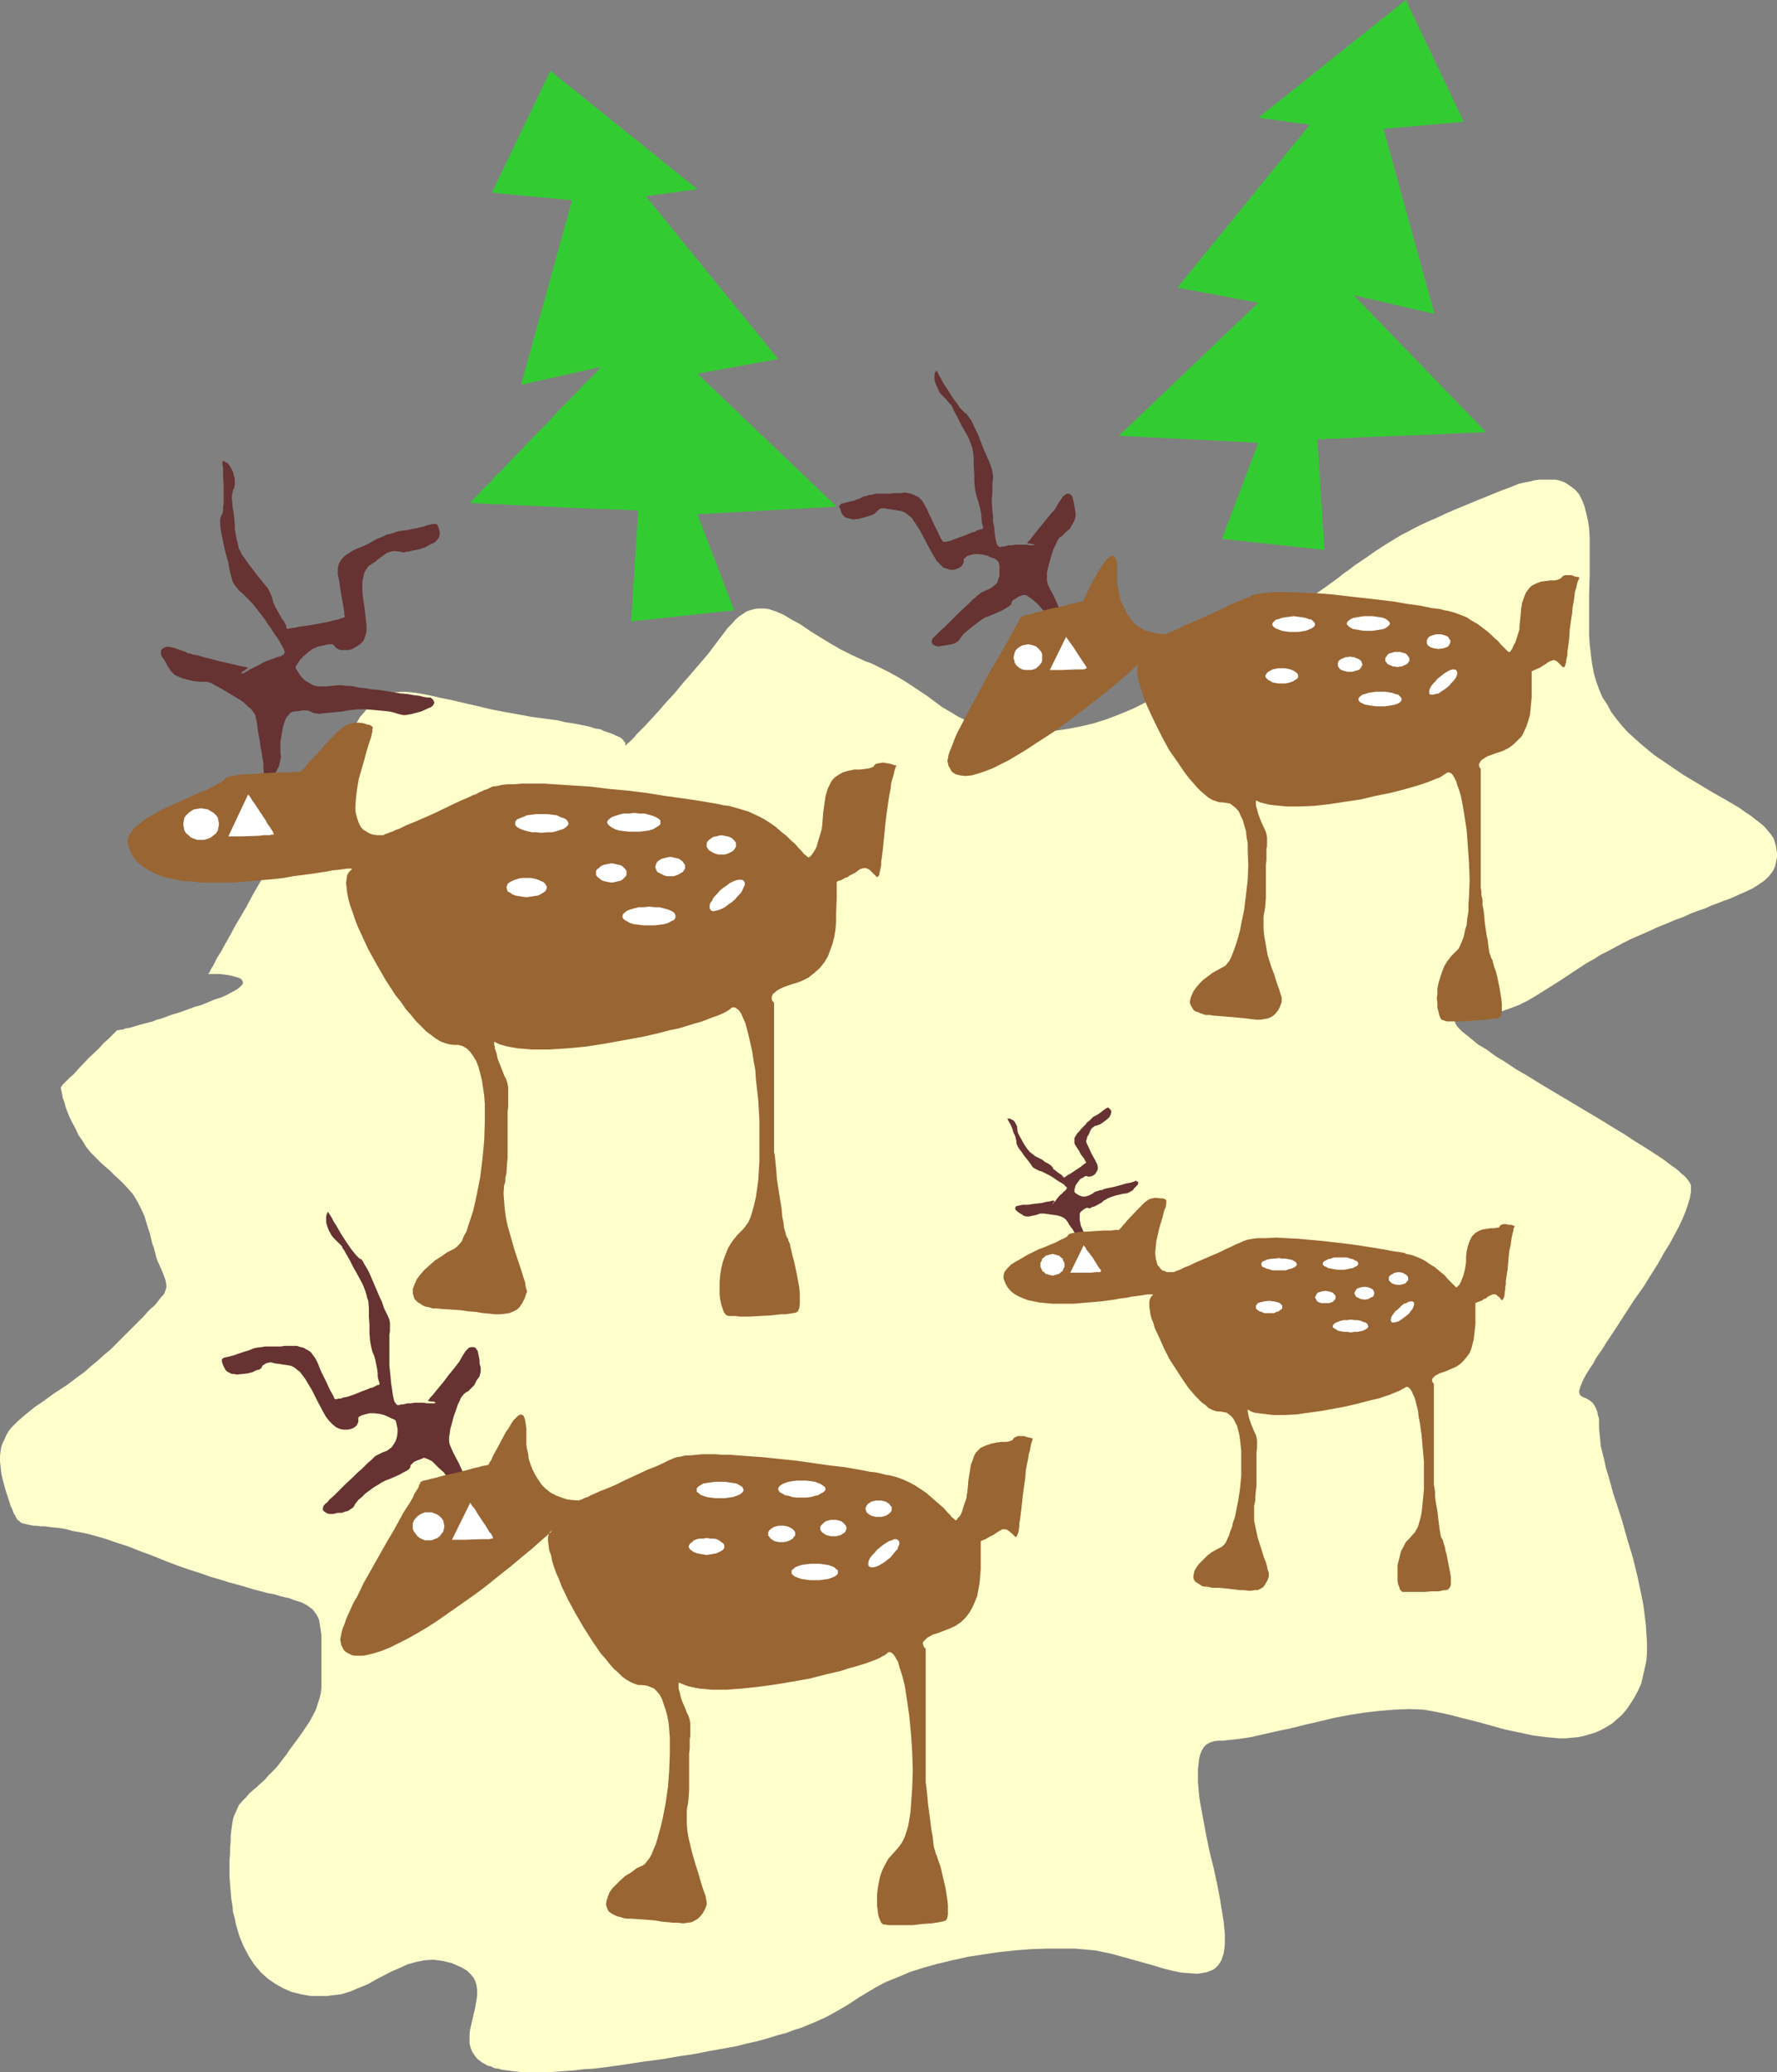 <?xml version="1.0" encoding="UTF-8" standalone="no"?>
<svg
   version="1.0"
   width="129.766mm"
   height="151.267mm"
   id="svg51"
   sodipodi:docname="Reindeer 13.wmf"
   xmlns:inkscape="http://www.inkscape.org/namespaces/inkscape"
   xmlns:sodipodi="http://sodipodi.sourceforge.net/DTD/sodipodi-0.dtd"
   xmlns="http://www.w3.org/2000/svg"
   xmlns:svg="http://www.w3.org/2000/svg">
  <rect width="100%" height="100%" fill="#808080" stroke="none"/>
  <sodipodi:namedview
     id="namedview51"
     pagecolor="#ffffff"
     bordercolor="#000000"
     borderopacity="0.25"
     inkscape:showpageshadow="2"
     inkscape:pageopacity="0.0"
     inkscape:pagecheckerboard="0"
     inkscape:deskcolor="#d1d1d1"
     inkscape:document-units="mm" />
  <defs
     id="defs1">
    <pattern
       id="WMFhbasepattern"
       patternUnits="userSpaceOnUse"
       width="6"
       height="6"
       x="0"
       y="0" />
  </defs>
  <path
     style="fill:#32cc32;fill-opacity:1;fill-rule:evenodd;stroke:none"
     d="m 151.904,19.553 -16.16,33.611 22.139,2.101 -14.059,50.902 22.301,-5.009 h -0.162 l -0.323,0.323 -0.485,0.485 -0.646,0.808 -0.808,0.808 -0.97,0.97 -1.131,1.131 -1.293,1.293 -1.293,1.454 -1.454,1.454 -1.454,1.454 -1.616,1.616 -3.232,3.555 -3.394,3.393 -3.394,3.555 -3.232,3.393 -1.616,1.616 -1.454,1.616 -1.616,1.454 -1.131,1.454 -1.293,1.131 -1.131,1.131 -0.97,1.131 -0.808,0.808 -0.646,0.646 -0.485,0.485 -0.323,0.323 -0.162,0.162 h 0.162 0.323 0.808 0.646 l 1.131,0.162 h 1.293 l 1.454,0.162 h 1.454 1.778 l 1.778,0.162 3.878,0.162 4.202,0.162 8.726,0.485 4.202,0.162 3.878,0.162 h 1.939 l 1.616,0.162 h 1.616 1.454 l 1.131,0.162 h 1.131 0.808 l 0.646,0.162 h 0.485 l -1.939,30.541 28.442,-3.07 -10.181,-26.501 38.461,-2.101 -38.461,-36.682 22.301,-4.04 -36.522,-44.923 14.221,-1.939 z"
     id="path1" />
  <path
     style="fill:#32cc32;fill-opacity:1;fill-rule:evenodd;stroke:none"
     d="m 388.001,0 15.998,33.611 -22.139,1.939 14.059,51.063 -22.301,-5.171 36.522,37.813 h -0.162 -0.323 -0.646 -0.808 l -1.131,0.162 h -1.293 -1.293 l -1.616,0.162 h -1.616 l -1.939,0.162 -3.878,0.162 -4.202,0.162 -8.726,0.323 -4.202,0.162 -3.878,0.162 -1.778,0.162 h -1.778 l -1.616,0.162 h -1.454 -1.131 l -1.131,0.162 h -0.808 -0.646 -0.485 l 1.939,30.541 -28.28,-3.07 10.019,-26.501 -38.461,-1.939 38.461,-36.682 -22.301,-4.201 36.522,-44.923 -14.221,-1.939 z"
     id="path2" />
  <path
     style="fill:#ffffcc;fill-opacity:1;fill-rule:evenodd;stroke:none"
     d="m 57.53,268.729 h 0.808 0.97 1.293 l 2.586,0.323 1.293,0.323 1.131,0.323 0.808,0.323 0.323,0.323 0.162,0.323 0.162,0.323 v 0.162 l -0.162,0.485 -0.323,0.323 -0.485,0.485 -0.646,0.485 -0.808,0.485 -0.97,0.485 -1.131,0.646 -1.454,0.646 -1.616,0.485 -1.939,0.808 -1.939,0.808 -1.778,0.485 -1.778,0.646 -1.778,0.646 -1.454,0.485 -1.616,0.485 -1.293,0.485 -1.293,0.485 -1.293,0.323 -1.131,0.485 -1.939,0.485 -1.778,0.485 -1.616,0.485 -1.131,0.323 -1.131,0.162 -0.646,0.323 h -0.646 l -0.485,0.162 h -0.485 v 0 l -0.162,0.162 -0.485,0.485 -0.808,0.808 -0.97,0.97 -1.293,1.131 -1.293,1.454 -2.909,2.747 -2.747,2.909 -1.293,1.454 -1.293,1.131 -0.97,0.97 -0.808,0.808 -0.162,0.323 -0.162,0.162 -0.162,0.162 v 0 0.162 0.323 l 0.162,0.646 0.162,0.808 0.162,0.97 0.485,1.293 0.323,1.293 0.485,1.293 0.646,1.616 0.808,1.616 0.808,1.454 0.808,1.778 1.131,1.616 0.97,1.616 1.293,1.616 1.454,1.454 1.454,1.454 1.293,1.131 1.293,1.131 1.131,1.131 2.101,1.939 1.939,2.101 0.97,1.131 0.808,1.293 0.808,1.454 0.808,1.616 0.808,1.778 0.646,2.262 0.808,2.424 0.646,2.747 0.485,1.293 0.323,1.293 0.323,1.293 0.323,0.97 0.485,0.97 0.323,0.808 0.646,1.454 0.485,1.293 0.323,0.97 0.162,0.97 v 0.97 l -0.323,0.97 -0.162,0.485 -0.485,0.646 -0.485,0.485 -0.485,0.646 -0.646,0.808 -0.646,0.808 -0.97,0.808 -0.97,0.97 -0.97,1.131 -1.293,1.293 -1.293,1.293 -1.454,1.454 -1.616,1.616 -1.778,1.778 -1.778,1.778 -1.939,1.616 -1.778,1.616 -1.778,1.454 -1.616,1.454 -1.778,1.293 -3.232,2.424 -3.232,2.101 -2.909,2.101 -2.586,1.778 -2.424,1.939 -2.262,1.939 -0.808,0.808 -0.97,0.97 -0.808,0.97 -0.646,1.131 -0.485,1.131 -0.485,0.97 -0.485,1.293 -0.162,1.131 L 0,401.72 v 1.454 l 0.162,1.454 0.162,1.616 0.323,1.616 0.485,1.778 0.485,1.778 0.485,1.454 0.485,1.454 0.323,1.131 0.485,0.97 0.323,0.97 0.485,0.808 0.323,0.646 0.323,0.485 0.485,0.323 0.485,0.485 0.485,0.162 1.293,0.323 0.808,0.162 0.808,0.162 h 0.808 l 1.131,0.162 h 1.131 l 1.131,0.162 1.454,0.162 1.616,0.162 1.778,0.323 1.778,0.485 1.939,0.323 2.262,0.485 2.424,0.646 2.747,0.808 2.747,0.97 3.07,0.97 3.232,1.293 3.555,1.293 3.555,1.454 3.394,1.293 3.232,1.131 3.07,0.97 2.747,0.97 2.747,0.808 2.586,0.808 2.424,0.646 2.262,0.646 2.101,0.646 1.939,0.485 1.778,0.485 1.778,0.323 1.616,0.485 1.293,0.323 1.454,0.323 1.131,0.485 1.131,0.323 0.97,0.323 0.97,0.485 0.808,0.485 0.646,0.485 0.646,0.485 0.485,0.646 0.485,0.646 0.485,0.808 0.323,0.808 0.162,0.97 0.162,0.97 0.162,1.131 0.162,1.293 v 1.454 2.747 2.424 2.262 3.717 1.616 l -0.162,1.454 -0.323,1.454 -0.485,1.454 -0.485,1.616 -0.808,1.616 -0.97,1.778 -1.293,1.939 -0.646,0.97 -0.808,1.131 -0.808,1.131 -0.97,1.293 -0.97,1.293 -0.97,1.454 -1.131,1.454 -0.97,1.293 -0.97,1.131 -0.97,0.97 -0.97,0.97 -0.808,0.97 -1.616,1.454 -0.646,0.646 -0.808,0.646 -1.293,1.131 -0.97,1.131 -0.97,0.97 -0.97,1.131 -0.646,1.454 -0.646,1.454 -0.323,0.97 -0.162,0.97 -0.162,1.131 -0.162,1.131 -0.162,1.454 v 1.454 l -0.162,1.616 v 1.778 l -0.162,1.939 v 2.101 2.262 l 0.162,2.101 0.162,1.939 0.162,2.101 0.323,1.778 0.162,1.939 0.485,1.616 0.323,1.778 0.97,3.232 1.131,2.747 1.454,2.747 1.454,2.262 1.778,2.101 1.939,1.778 2.101,1.454 2.262,1.293 2.262,0.97 2.586,0.646 2.747,0.485 h 2.909 1.454 l 1.293,-0.162 2.747,-0.323 2.586,-0.808 2.262,-0.97 2.424,-0.97 2.262,-1.293 4.363,-2.262 2.262,-0.97 2.101,-0.97 2.262,-0.646 2.424,-0.485 2.424,-0.162 1.293,0.162 1.293,0.162 1.293,0.323 1.293,0.323 1.454,0.646 1.454,0.646 1.293,0.808 0.97,0.97 0.808,0.97 0.485,0.97 0.323,1.131 0.162,1.293 v 1.293 l -0.162,1.293 -0.485,2.747 -0.323,1.293 -0.323,1.454 -0.646,2.747 -0.162,1.293 v 1.454 1.131 l 0.323,1.293 0.485,1.131 0.646,0.97 0.808,0.97 1.293,0.97 0.646,0.323 0.808,0.485 0.808,0.162 0.97,0.485 1.131,0.162 1.131,0.323 1.293,0.162 1.293,0.162 1.454,0.162 1.454,0.162 h 1.778 3.717 2.101 l 2.101,-0.162 2.262,-0.162 2.424,-0.162 2.586,-0.323 2.747,-0.162 2.747,-0.323 5.818,-0.808 5.171,-0.808 5.01,-0.646 4.686,-0.808 4.363,-0.646 4.04,-0.808 3.717,-0.646 3.555,-0.646 3.232,-0.808 2.909,-0.646 2.909,-0.808 2.586,-0.808 2.424,-0.646 2.101,-0.808 2.101,-0.646 1.939,-0.808 1.616,-0.646 1.778,-0.808 1.454,-0.646 1.454,-0.808 2.586,-1.454 2.424,-1.454 2.424,-1.616 2.424,-1.454 2.424,-1.454 2.747,-1.454 1.616,-0.646 1.616,-0.646 3.394,-1.454 3.555,-1.131 4.04,-1.131 4.04,-0.97 4.363,-0.97 4.202,-0.646 4.363,-0.646 4.525,-0.485 4.202,-0.323 4.363,-0.162 h 4.04 3.878 l 3.717,0.323 1.778,0.162 1.616,0.323 1.616,0.323 1.454,0.323 5.818,1.616 5.818,1.616 2.586,0.808 2.586,0.646 2.424,0.485 2.262,0.162 2.101,0.162 0.97,-0.162 0.97,-0.162 0.808,-0.162 0.808,-0.323 0.808,-0.323 0.646,-0.485 0.646,-0.646 0.485,-0.646 0.485,-0.808 0.323,-0.97 0.323,-0.97 0.162,-1.131 0.162,-1.293 v -1.293 -1.616 l -0.162,-1.616 -0.162,-1.778 -0.323,-1.939 -0.323,-1.939 -0.323,-2.101 -0.808,-4.201 -0.97,-4.525 -1.131,-4.525 -0.97,-4.686 -0.808,-4.363 -0.808,-4.363 -0.323,-2.101 -0.162,-1.939 -0.162,-1.939 v -1.778 -1.616 l 0.162,-1.454 0.162,-1.454 0.323,-1.293 0.485,-1.131 0.485,-0.808 0.808,-0.808 0.97,-0.485 0.97,-0.323 1.131,-0.162 h 1.454 l 1.293,-0.162 3.07,-0.323 3.232,-0.485 3.555,-0.808 3.555,-0.808 3.878,-0.808 3.878,-0.97 4.202,-0.97 4.04,-0.97 4.202,-0.808 4.202,-0.646 4.202,-0.485 4.04,-0.323 4.04,-0.162 3.878,0.162 1.939,0.323 1.778,0.323 3.717,0.808 3.717,0.97 3.878,0.97 7.595,2.101 3.878,0.808 3.717,0.808 3.717,0.485 3.555,0.323 h 1.778 l 1.616,-0.162 1.778,-0.162 1.616,-0.323 1.616,-0.485 1.616,-0.485 1.454,-0.646 1.454,-0.808 1.616,-0.97 1.293,-1.131 1.293,-1.131 1.293,-1.454 1.131,-1.616 1.131,-1.778 0.97,-1.778 0.97,-2.101 0.485,-2.101 0.485,-2.101 0.485,-2.262 0.162,-2.424 v -2.424 l -0.162,-2.424 -0.162,-2.585 -0.323,-2.585 -0.323,-2.585 -0.485,-2.585 -1.131,-5.333 -1.293,-5.333 -1.616,-5.333 -1.454,-5.171 -1.616,-5.009 -0.808,-2.424 -0.646,-2.424 -0.646,-2.262 -0.646,-2.101 -0.485,-2.262 -0.485,-1.939 -0.485,-1.939 -0.162,-1.778 -0.162,-1.616 -0.162,-1.616 v -1.454 -1.131 l -0.323,-0.97 -0.162,-0.97 -0.323,-0.808 -0.323,-0.646 -0.323,-0.485 -0.323,-0.485 -0.808,-0.646 -0.808,-0.485 -0.808,-0.323 -0.646,-0.323 -0.485,-0.485 v -0.323 l -0.162,-0.323 v -0.323 l 0.162,-0.485 0.162,-0.646 0.323,-0.808 0.323,-0.808 0.485,-0.97 0.646,-1.131 0.808,-1.293 0.97,-1.454 0.97,-1.778 1.293,-1.778 1.293,-2.101 2.909,-4.363 2.586,-4.04 2.424,-3.717 2.424,-3.393 2.101,-3.393 1.939,-3.07 1.616,-2.909 1.616,-2.585 1.293,-2.424 1.293,-2.424 0.97,-2.101 0.808,-1.939 0.646,-1.939 0.485,-1.616 0.323,-1.778 v -1.454 -0.323 l -0.162,-0.485 -0.323,-0.485 -0.323,-0.485 -0.485,-0.646 -0.646,-0.646 -0.646,-0.485 -0.808,-0.808 -0.808,-0.646 -0.97,-0.646 -2.101,-1.616 -2.424,-1.616 -2.747,-1.778 -2.909,-1.778 -2.909,-1.939 -3.232,-1.939 -3.394,-2.101 -6.787,-4.04 -6.787,-4.04 -3.232,-1.939 -3.394,-2.101 -3.07,-1.778 -2.909,-1.939 -2.909,-1.778 -2.424,-1.778 -2.424,-1.454 -1.939,-1.616 -0.808,-0.646 -0.808,-0.646 -0.808,-0.646 -0.646,-0.646 -0.485,-0.485 -0.323,-0.485 -0.323,-0.485 -0.162,-0.485 -0.162,-0.323 v -0.323 l 0.162,-0.323 0.323,-0.323 0.323,-0.162 0.646,-0.162 h 0.646 l 0.808,-0.162 h 1.778 1.778 l 3.232,-0.485 2.747,-0.485 2.747,-0.97 2.586,-0.97 2.586,-1.293 2.424,-1.454 2.586,-1.616 2.586,-1.616 2.747,-1.778 2.909,-1.939 3.232,-2.101 1.778,-0.97 1.778,-1.131 1.939,-0.97 2.101,-1.131 2.101,-1.131 2.262,-1.131 2.262,-0.97 2.586,-1.131 2.424,-1.131 2.424,-0.97 2.262,-0.97 2.262,-0.808 2.101,-0.97 2.101,-0.808 1.939,-0.646 1.778,-0.808 1.778,-0.646 1.616,-0.646 1.454,-0.485 1.454,-0.646 1.454,-0.646 1.131,-0.485 2.424,-1.131 1.778,-1.131 1.616,-1.131 1.293,-1.293 0.97,-1.293 0.323,-0.646 0.323,-0.808 0.162,-0.808 0.162,-0.808 0.162,-0.808 v -0.97 l -0.323,-2.101 -0.323,-1.131 -0.323,-0.97 -0.808,-1.131 -0.808,-0.97 -0.97,-1.131 -1.131,-0.97 -1.293,-0.97 -1.454,-1.131 -1.454,-0.97 -1.616,-1.131 -3.555,-2.101 -3.717,-2.101 -4.04,-2.424 -4.04,-2.424 -4.04,-2.747 -4.04,-2.747 -3.717,-3.07 -1.778,-1.616 -1.778,-1.616 -1.616,-1.778 -1.454,-1.778 -1.454,-1.939 -1.131,-2.101 -1.293,-1.939 -0.97,-2.262 -0.808,-2.262 -0.646,-2.262 -0.485,-2.585 -0.323,-2.585 -0.323,-2.747 -0.162,-2.585 v -5.656 -5.494 l 0.162,-5.494 v -5.333 -2.585 -2.424 l -0.162,-2.424 -0.323,-2.101 -0.485,-2.101 -0.485,-1.939 -0.646,-1.616 -0.808,-1.616 -1.131,-1.293 -1.293,-0.97 -1.454,-0.97 -0.808,-0.323 -0.97,-0.323 -0.808,-0.162 h -1.131 -2.101 -1.293 l -1.293,0.162 -1.293,0.323 -1.616,0.323 -1.454,0.323 -1.616,0.646 -1.616,0.646 -1.778,0.646 -3.555,1.454 -3.232,1.293 -3.07,1.293 -2.747,1.131 -2.586,1.131 -2.424,1.131 -2.262,0.97 -2.101,0.97 -1.939,0.97 -1.778,0.97 -1.616,0.808 -1.616,0.97 -2.909,1.778 -2.747,1.778 -2.747,1.939 -2.909,1.939 -1.454,1.131 -1.616,1.131 -1.616,1.293 -1.778,1.293 -1.778,1.293 -2.101,1.454 -2.101,1.616 -2.262,1.616 -2.586,1.778 -2.747,1.939 -2.909,1.939 -3.07,2.101 -3.232,2.262 -3.07,1.939 -3.07,1.939 -2.747,1.939 -2.747,1.616 -2.747,1.616 -2.424,1.616 -2.424,1.293 -2.424,1.454 -2.101,1.131 -2.262,1.131 -2.101,1.131 -1.939,0.97 -1.939,0.97 -1.939,0.808 -1.939,0.808 -3.394,1.293 -3.555,1.131 -3.394,0.808 -3.232,0.646 -3.232,0.485 -3.394,0.323 -3.394,0.162 h -3.555 -1.778 l -1.778,-0.162 -1.616,-0.162 -1.616,-0.162 -2.747,-0.646 -2.747,-0.808 -2.424,-1.131 -2.424,-1.131 -2.101,-1.293 -2.262,-1.293 -4.363,-3.232 -2.424,-1.616 -2.424,-1.616 -2.586,-1.616 -2.909,-1.616 -3.232,-1.616 -1.616,-0.808 -1.778,-0.646 -3.555,-1.616 -3.232,-1.616 -3.07,-1.778 -2.909,-1.778 -2.586,-1.616 -2.586,-1.778 -2.424,-1.293 -2.101,-1.293 -2.262,-0.97 -0.97,-0.323 -0.97,-0.323 -1.131,-0.162 h -0.97 -0.97 l -0.97,0.162 -1.131,0.323 -0.97,0.323 -0.97,0.646 -0.97,0.646 -1.131,0.97 -0.97,1.131 -1.131,1.131 -0.97,1.293 -4.525,5.979 -4.848,5.656 -2.262,2.585 -2.262,2.747 -2.262,2.424 -1.939,2.262 -1.939,2.101 -1.778,1.939 -1.616,1.616 -0.808,0.808 -0.485,0.646 -0.646,0.646 -0.485,0.485 -0.485,0.485 -0.485,0.323 -0.162,0.323 -0.323,0.162 v 0.162 l -0.162,0.162 0.162,-0.162 v -0.162 -0.162 -0.323 -0.323 l -0.323,-0.323 -0.485,-0.646 -0.646,-0.485 -1.131,-0.485 -0.646,-0.323 -0.808,-0.323 -0.97,-0.323 -0.97,-0.323 -0.97,-0.485 -1.293,-0.162 -1.454,-0.485 -1.454,-0.323 -1.616,-0.323 -1.778,-0.323 -2.101,-0.323 -1.939,-0.485 -2.424,-0.323 -2.424,-0.323 -2.424,-0.323 -2.586,-0.485 -4.525,-0.808 -4.202,-0.808 -4.04,-0.97 -3.555,-0.808 -3.394,-0.808 -3.232,-0.646 -2.747,-0.646 -2.586,-0.485 -2.424,-0.323 -2.262,-0.162 -2.101,0.162 -1.939,0.323 -1.616,0.646 -0.808,0.485 -0.808,0.485 -0.808,0.646 -0.646,0.646 -0.485,0.485 -0.323,0.485 -0.485,0.485 -0.485,0.646 -1.293,1.454 -1.131,1.939 -1.454,1.939 -1.454,2.262 -1.616,2.585 -1.616,2.585 -1.778,2.909 -1.778,2.909 -1.939,3.07 -1.939,3.232 -3.717,6.464 -3.878,6.625 -3.878,6.625 -1.778,3.07 -1.778,3.07 -1.616,3.07 -1.616,2.747 -1.616,2.747 -1.293,2.424 -1.293,2.262 -1.131,2.101 -1.131,1.778 -0.808,1.616 -0.323,0.646 -0.323,0.485 -0.323,0.485 -0.162,0.485 -0.162,0.323 -0.162,0.162 -0.162,0.162 z"
     id="path3" />
  <path
     style="fill:#663232;fill-opacity:1;fill-rule:evenodd;stroke:none"
     d="m 298.798,344.355 h -0.162 l -0.162,-0.323 -0.162,-0.323 -0.162,-0.485 -0.485,-1.131 -0.162,-0.485 -0.162,-0.323 -0.323,-0.323 -0.323,-0.646 -0.646,-1.131 -0.97,-1.293 -0.323,-0.646 -0.485,-0.646 -0.162,-0.162 -0.323,-0.323 -0.97,-0.485 -1.131,-0.323 -1.293,-0.162 -1.131,-0.162 -1.131,-0.162 h -1.131 l -0.323,0.162 -0.485,0.162 -0.646,0.162 -0.808,0.162 -0.808,0.162 h -0.646 l -0.646,-0.162 -0.485,-0.323 -0.808,-0.485 -0.646,-0.485 -0.485,-0.485 v -0.323 -0.162 l 0.162,-0.323 0.323,-0.162 0.808,-0.162 0.808,-0.162 h 0.808 0.323 0.323 l 0.97,-0.162 1.293,-0.162 1.454,-0.162 1.293,-0.323 1.131,-0.162 0.485,-0.162 h 0.323 0.323 v 0 0 l -0.162,0.323 -0.323,0.485 v 0.162 0 l 0.162,-0.162 v -0.162 l 0.323,-0.323 0.323,-0.323 0.323,-0.485 0.808,-0.97 0.808,-0.646 0.162,-0.323 0.323,-0.162 0.485,-0.485 0.162,-0.323 v -0.323 l -0.485,-0.323 -0.162,-0.323 -0.485,-0.323 -0.808,-0.485 -0.808,-0.485 -1.131,-0.808 -1.131,-0.646 -1.293,-0.646 -0.646,-0.323 -0.646,-0.162 -0.97,-0.485 -0.808,-0.485 -0.323,-0.485 -0.323,-0.485 -0.485,-0.646 -0.646,-0.808 -0.646,-0.808 -0.646,-0.97 -0.646,-0.808 -0.485,-0.808 -0.323,-0.808 v -0.485 -0.162 l -0.162,-0.485 -0.162,-0.808 -0.485,-0.97 -0.323,-1.131 -0.485,-1.131 -0.485,-0.808 -0.162,-0.323 -0.162,-0.323 -0.162,-0.162 v 0 h 0.162 0.646 l 0.323,0.162 0.323,0.162 0.485,0.323 0.323,0.485 0.323,0.646 0.162,0.323 0.162,1.454 0.162,0.485 0.323,0.646 0.808,1.454 0.646,1.131 0.646,0.97 0.808,0.97 0.646,0.485 0.808,0.646 1.939,0.97 0.808,0.646 0.97,0.485 0.646,0.485 0.485,0.485 0.162,0.485 0.485,0.323 0.808,0.646 0.485,0.323 0.485,0.323 0.162,0.162 0.162,0.162 0.162,0.323 h 0.162 0.323 l 0.323,-0.323 0.323,-0.162 0.162,-0.162 0.646,-0.323 0.97,-0.646 0.97,-0.646 0.97,-0.646 0.808,-0.646 0.162,-0.162 0.323,-0.162 0.162,-0.162 v -0.162 l -0.162,-0.162 -0.323,-0.646 -0.323,-0.485 -0.646,-0.808 -0.485,-0.97 -0.646,-0.97 -0.323,-0.485 -0.323,-0.646 v -0.646 -0.808 l 0.485,-0.808 0.323,-0.485 0.485,-0.485 0.646,-0.808 0.646,-0.646 0.485,-0.485 0.485,-0.646 0.485,-0.323 0.485,-0.485 0.646,-0.646 0.97,-0.485 0.97,-0.646 0.808,-0.646 0.485,-0.323 0.162,-0.162 0.323,-0.162 0.323,-0.162 h 0.162 l 0.323,0.323 0.323,0.323 0.162,0.323 v 0.323 l -0.162,0.646 -0.323,0.646 -0.646,0.646 -1.293,0.97 -0.485,0.323 -0.323,0.162 -0.485,0.162 -0.323,0.162 h -0.323 l -0.323,0.162 -0.162,0.162 -0.485,0.323 -0.323,0.485 -0.323,0.646 -0.162,0.485 -0.485,0.808 -0.162,0.646 -0.162,0.485 0.162,0.646 0.323,0.646 0.646,1.454 0.646,1.293 0.646,1.131 0.646,1.293 0.162,0.646 v 0.646 l -0.162,0.485 -0.323,0.485 -0.323,0.485 -0.485,0.323 -0.323,0.162 -0.646,0.162 h -0.485 l -0.323,-0.162 h -0.162 -0.162 l -0.323,0.162 -0.485,0.323 -0.646,0.323 -0.485,0.646 -0.485,0.646 -0.323,0.485 -0.162,0.646 -0.162,0.485 v 0.485 0.162 l 0.162,0.162 0.323,0.323 0.808,0.485 0.97,0.323 h 0.646 l 0.646,-0.162 0.485,-0.162 0.323,-0.162 0.646,-0.323 0.646,-0.485 0.485,-0.162 0.485,-0.162 0.485,-0.162 h 0.485 l 0.646,-0.323 0.646,-0.162 1.616,-0.323 1.939,-0.485 1.616,-0.485 0.808,-0.162 0.808,-0.162 0.485,-0.162 0.485,-0.162 0.162,-0.162 h 0.162 0.162 v 0.162 l 0.485,0.162 v 0.162 0.323 l -0.162,0.323 -0.485,0.485 -0.485,0.485 -0.323,0.485 -0.808,0.485 -0.646,0.323 -0.646,0.162 h -0.485 l -0.646,0.162 -1.454,0.323 -1.454,0.485 -0.808,0.323 -0.485,0.323 -0.646,0.323 -0.485,0.485 -1.454,0.808 -0.646,0.323 -0.646,0.162 -0.485,0.323 h -0.323 l -0.485,-0.162 -0.485,0.162 -0.485,0.323 -0.646,0.485 -0.323,0.323 -0.162,0.485 v 0.808 0.808 l 0.323,1.616 0.323,0.646 0.323,0.808 0.323,0.646 v 0.646 1.616 l -0.162,0.808 -0.162,0.485 z"
     id="path4" />
  <path
     style="fill:#663232;fill-opacity:1;fill-rule:evenodd;stroke:none"
     d="m 298.152,177.752 -0.162,-0.162 v 0 l -0.162,-0.323 -0.162,-0.323 -0.646,-0.808 -0.485,-0.97 -1.293,-2.101 -0.646,-0.97 -0.323,-0.646 -0.485,-0.808 -0.485,-1.131 -0.485,-1.131 -0.808,-1.293 -0.646,-1.454 -0.646,-1.454 -0.808,-1.454 -0.646,-1.293 -0.162,-0.646 -0.162,-0.808 v -0.97 -0.97 l 0.485,-2.101 0.646,-2.262 0.646,-2.101 0.485,-0.97 0.323,-0.646 0.323,-0.808 0.323,-0.485 0.162,-0.323 0.162,-0.162 h 0.162 l 0.323,-0.162 0.485,-0.485 0.808,-0.808 0.97,-0.808 0.646,-1.131 0.646,-1.131 0.323,-1.131 v -0.485 -0.485 l -0.162,-0.97 -0.162,-0.97 -0.162,-0.808 -0.162,-0.808 -0.162,-0.646 -0.162,-0.485 -0.323,-0.323 -0.485,-0.323 h -0.646 l -0.485,0.323 -0.485,0.323 -0.323,0.485 -0.808,1.131 -0.646,1.131 -0.162,0.323 -0.323,0.485 -0.485,0.646 -0.646,0.646 -1.293,1.616 -1.454,1.778 -1.454,1.778 -0.646,0.808 -0.485,0.646 -0.485,0.646 -0.485,0.485 -0.162,0.162 -0.162,0.162 h 0.162 l 0.162,0.162 h 0.485 l 0.646,0.162 h 0.485 l 0.162,0.162 v 0 h -0.162 l -0.162,0.162 h -0.97 l -0.808,-0.162 h -1.131 -2.101 l -0.97,0.162 h -0.808 l -0.646,0.162 -0.646,0.162 h -0.485 l -0.323,0.162 h -0.485 l -0.162,-0.162 -0.323,-0.162 -0.162,-0.323 -0.162,-0.485 -0.162,-0.646 -0.162,-0.808 -0.162,-0.97 -0.162,-1.939 -0.323,-1.616 v -1.454 l -0.162,-1.293 -0.162,-2.424 v -1.293 l 0.162,-1.616 v -1.293 -1.131 l 0.162,-1.131 v -0.97 l -0.162,-0.97 -0.162,-0.808 -0.323,-0.97 -0.485,-1.293 -0.323,-0.646 -0.323,-0.808 -0.808,-1.778 -0.808,-2.101 -0.808,-2.101 -0.97,-1.939 -0.808,-1.778 -0.485,-0.646 -0.485,-0.646 -0.323,-0.485 -0.485,-0.323 -0.323,-0.323 -0.485,-0.485 -0.646,-0.646 -0.485,-0.808 -1.454,-1.939 -1.293,-2.101 -1.293,-1.939 -0.485,-0.97 -0.485,-0.808 -0.323,-0.646 -0.323,-0.646 -0.162,-0.323 h -0.162 v 0 l -0.162,0.323 -0.162,0.162 -0.162,0.646 v 0.646 0.808 l 0.323,0.97 0.485,1.131 0.323,0.646 0.162,0.485 0.646,0.808 0.97,0.97 0.485,0.485 0.485,0.646 0.323,0.323 0.485,0.485 0.323,0.646 0.323,0.808 0.808,1.454 0.646,1.293 0.646,1.293 0.646,1.131 1.293,2.262 0.485,1.293 0.485,1.293 0.162,0.646 0.162,0.808 0.162,1.778 v 2.101 l 0.162,2.101 v 2.101 l 0.162,1.778 0.162,0.97 0.162,0.808 0.162,0.485 0.162,0.646 0.323,0.97 0.323,1.131 0.485,2.262 v 0.97 l 0.162,0.808 v 0.646 l 0.162,0.485 0.162,0.646 v 0.162 0.162 l -0.162,0.162 -0.323,0.162 h -0.485 l -0.323,0.162 -0.485,0.162 -0.485,0.323 -0.808,0.162 -1.454,0.646 -1.778,0.646 -1.778,0.646 -0.808,0.323 -0.646,0.162 -0.646,0.162 h -0.485 -0.323 l -0.162,-0.162 -0.323,-0.485 -0.323,-0.485 -0.323,-0.808 -0.485,-0.97 -0.97,-1.939 -0.97,-2.101 -0.485,-0.97 -0.485,-1.131 -0.646,-1.131 -0.646,-1.131 -0.97,-0.97 -0.646,-0.323 -0.646,-0.323 -0.808,-0.323 -0.808,-0.162 -0.97,-0.162 -0.97,0.162 h -1.131 -0.97 l -0.808,0.162 h -3.07 -1.131 l -1.131,0.323 h -0.646 l -0.808,0.323 -0.808,0.162 -0.808,0.485 -0.97,0.323 -0.808,0.323 -0.808,0.162 -0.646,0.162 -0.646,0.162 -0.485,0.162 -0.808,0.162 -0.323,0.323 -0.162,0.162 -0.162,0.323 0.162,0.323 0.162,0.323 0.162,0.485 0.162,0.485 0.323,0.646 0.485,0.485 0.485,0.323 0.646,0.162 0.646,0.162 0.646,0.162 1.454,-0.162 1.293,-0.323 1.131,-0.323 0.97,-0.323 0.485,-0.162 0.323,-0.162 0.323,-0.162 0.323,-0.323 0.646,-0.646 0.323,-0.323 0.485,-0.162 h 0.808 0.485 l 0.485,0.162 1.131,0.162 1.131,0.162 0.97,0.162 0.808,0.162 0.97,0.485 0.808,0.646 0.97,0.808 0.323,0.646 0.485,0.646 0.97,1.454 0.808,1.454 1.454,2.747 1.293,2.424 1.454,2.424 0.97,0.97 0.808,0.808 0.97,0.323 0.97,0.323 h 0.97 l 0.97,-0.323 0.646,-0.323 0.646,-0.485 0.323,-0.646 0.162,-0.323 v -0.323 -0.323 -0.323 l 0.323,-0.162 0.485,-0.485 0.323,-0.162 0.485,-0.162 1.293,-0.323 h 1.131 l 1.293,0.162 1.293,0.323 0.97,0.485 0.97,0.323 0.646,0.485 0.162,0.162 0.162,0.162 0.162,0.485 0.162,0.646 v 0.808 0.97 0.97 l -0.323,0.97 -0.323,0.97 -0.646,0.646 -0.646,0.485 -0.646,0.485 -1.131,0.485 -1.131,0.485 -0.646,0.485 -0.646,0.485 -0.485,0.485 -0.646,0.485 -0.808,0.808 -0.808,0.808 -2.101,1.939 -2.101,2.101 -2.101,2.101 -0.97,0.808 -0.808,0.808 -0.646,0.646 -0.485,0.485 -0.323,0.323 -0.162,0.162 v 0.162 0.162 l -0.162,0.485 0.162,0.323 0.162,0.323 0.485,0.323 0.323,0.162 h 0.323 l 0.485,0.162 0.646,-0.162 1.131,-0.162 0.97,-0.162 0.808,-0.162 0.646,-0.162 0.646,-0.323 0.485,-0.323 0.323,-0.323 0.323,-0.485 0.323,-0.485 0.646,-0.808 0.97,-0.808 0.97,-0.808 2.101,-1.616 1.131,-0.808 0.808,-0.485 0.97,-0.323 1.131,-0.485 2.262,-0.97 1.131,-0.646 0.808,-0.485 0.646,-0.485 0.162,-0.162 v -0.323 l 0.162,-0.323 0.162,-0.323 0.323,-0.323 0.323,-0.162 0.97,-0.646 1.293,-0.485 h 0.323 0.323 l 0.485,0.162 0.485,0.323 1.131,0.808 1.293,1.131 1.131,1.293 1.131,1.293 0.97,1.454 0.646,1.293 0.485,0.646 0.323,0.646 1.131,0.97 1.293,0.97 1.293,0.97 1.293,0.646 1.131,0.485 0.323,0.162 0.323,0.162 0.162,0.162 z"
     id="path5" />
  <path
     style="fill:#663232;fill-opacity:1;fill-rule:evenodd;stroke:none"
     d="m 72.882,217.828 v -0.97 -0.97 -1.293 l -0.162,-2.747 v -1.131 l -0.162,-0.97 -0.162,-0.808 -0.162,-1.293 -0.323,-1.454 -0.162,-1.454 -0.323,-1.778 -0.323,-1.778 -0.162,-1.616 -0.323,-1.454 -0.162,-0.808 -0.485,-0.808 -0.646,-0.808 -0.97,-0.808 -0.97,-0.97 -1.131,-0.808 -2.424,-1.454 -2.424,-1.454 -1.131,-0.646 -0.97,-0.485 -0.808,-0.485 -0.808,-0.323 -0.485,-0.162 h -0.323 -0.323 -0.323 -0.485 -0.646 l -1.454,-0.162 -1.616,-0.323 -1.778,-0.485 -1.454,-0.646 -0.646,-0.323 -0.485,-0.485 -0.485,-0.485 -0.323,-0.485 -0.646,-0.97 -0.485,-0.97 -0.485,-0.808 -0.485,-0.646 -0.323,-0.646 v -0.646 -0.646 l 0.485,-0.485 0.646,-0.323 0.646,-0.162 0.97,0.162 0.808,0.162 1.778,0.646 1.454,0.485 0.485,0.323 0.808,0.162 0.97,0.323 1.293,0.162 1.293,0.485 1.454,0.323 3.07,0.808 2.909,0.646 1.293,0.323 1.293,0.323 0.97,0.162 0.808,0.162 0.485,0.162 v 0 h 0.162 l -0.162,0.162 h -0.162 l -0.485,0.485 -0.646,0.323 -0.485,0.485 v 0.162 0 0 h 0.323 l 0.485,-0.162 0.808,-0.485 0.808,-0.485 1.293,-0.646 1.293,-0.646 1.131,-0.646 1.131,-0.485 0.97,-0.323 0.808,-0.323 0.808,-0.323 0.646,-0.162 0.646,-0.162 0.323,-0.323 0.323,-0.162 0.162,-0.323 v -0.485 l -0.162,-0.485 -0.323,-0.646 -0.485,-0.808 -0.485,-0.97 -0.646,-0.97 -0.646,-0.808 -0.97,-1.616 -0.97,-1.293 -0.808,-1.293 -1.778,-2.262 -0.97,-1.293 -1.131,-1.293 -1.131,-1.131 -0.97,-0.97 -0.97,-0.808 -0.808,-0.97 -0.646,-0.808 -0.485,-0.97 -0.323,-1.131 -0.323,-1.293 -0.162,-0.808 -0.162,-0.808 -0.162,-1.131 -0.323,-0.97 -0.646,-2.424 -0.485,-2.262 -0.485,-2.424 -0.162,-0.97 -0.162,-1.131 v -0.808 -0.808 l 0.162,-0.646 0.162,-0.485 0.323,-0.485 0.162,-0.808 v -0.97 l 0.162,-0.97 v -2.585 -2.585 l -0.162,-2.585 v -1.131 -0.97 l -0.162,-0.808 v -0.646 -0.485 -0.162 0.162 h 0.323 l 0.485,0.323 0.646,0.323 0.485,0.646 0.485,0.808 0.485,0.97 0.162,0.646 0.162,0.646 0.162,0.646 v 1.616 l -0.162,0.808 -0.323,0.646 -0.162,0.808 -0.162,0.808 v 1.131 l 0.162,0.808 v 0.808 l 0.162,0.97 0.162,0.808 0.162,1.616 0.162,1.616 v 1.293 l 0.485,2.747 0.323,1.293 0.323,1.454 0.485,0.808 0.323,0.808 0.646,0.808 0.646,0.97 1.454,1.939 1.454,1.939 1.454,1.778 1.454,1.778 0.485,0.808 0.323,0.808 0.323,0.646 0.162,0.646 0.323,1.131 0.485,1.131 1.293,2.262 0.485,0.97 0.646,0.808 0.323,0.646 0.323,0.485 v 0.323 0.323 l 0.162,0.162 0.323,0.162 0.323,-0.162 h 0.323 l 0.646,-0.162 h 0.485 l 0.646,-0.162 0.808,-0.162 1.131,-0.162 1.131,-0.162 1.131,-0.162 2.586,-0.485 2.424,-0.485 1.131,-0.323 0.97,-0.162 0.808,-0.323 0.646,-0.162 0.323,-0.162 0.162,-0.323 -0.162,-0.485 v -0.646 l -0.162,-0.97 -0.162,-0.97 -0.808,-4.686 -0.162,-1.293 -0.485,-2.585 v -1.454 l 0.162,-0.808 0.162,-0.646 0.485,-0.808 0.485,-0.646 0.646,-0.646 0.97,-0.646 0.97,-0.646 1.293,-0.646 1.293,-0.485 1.131,-0.485 0.97,-0.485 0.808,-0.485 1.454,-0.808 1.293,-0.485 1.293,-0.646 1.454,-0.323 0.808,-0.323 1.131,-0.323 1.131,-0.162 1.293,-0.162 1.454,-0.323 1.131,-0.162 1.131,-0.323 0.808,-0.162 0.808,-0.323 0.646,-0.162 0.646,-0.162 h 0.485 l 0.323,-0.162 0.323,0.162 h 0.323 l 0.162,0.162 0.162,0.323 0.162,0.485 0.162,0.485 0.162,0.646 v 0.808 l -0.162,0.646 -0.323,0.485 -0.485,0.646 -0.646,0.485 -0.808,0.323 -1.454,0.808 -1.778,0.646 -1.778,0.323 -0.646,0.162 -0.646,0.162 h -0.485 l -0.485,0.162 h -0.646 l -0.485,-0.162 -1.293,-0.162 h -0.646 l -0.808,0.162 -0.97,0.323 -0.485,0.323 -0.646,0.485 -1.131,0.808 -0.97,0.808 -0.97,0.646 -0.97,0.646 -0.646,0.97 -0.485,0.97 -0.162,0.646 -0.162,0.808 -0.162,0.646 v 0.97 1.778 l 0.162,1.778 0.485,3.232 0.323,3.07 0.162,1.454 v 1.616 l -0.162,0.646 -0.162,0.646 -0.485,1.293 -0.97,0.97 -0.97,0.646 -1.131,0.646 -0.97,0.323 h -1.293 -0.97 l -0.485,-0.162 -0.323,-0.162 -0.485,-0.323 -0.323,-0.323 -0.162,-0.162 -0.162,-0.323 -0.485,-0.162 h -0.97 l -0.646,0.162 -0.646,0.162 -1.616,0.323 -1.454,0.646 -1.293,0.97 -1.131,0.97 -0.97,0.97 -0.646,0.97 -0.323,0.485 -0.162,0.323 -0.162,0.162 v 0.323 l 0.162,0.485 0.485,0.646 0.485,0.808 0.646,0.808 0.808,0.808 1.131,0.646 1.131,0.646 1.293,0.323 h 1.131 1.131 l 1.616,-0.162 1.616,-0.162 h 1.131 l 1.131,0.162 h 0.485 0.485 l 1.131,0.162 1.454,0.323 1.616,0.162 1.939,0.323 1.939,0.162 4.04,0.646 1.939,0.323 1.939,0.162 1.778,0.323 1.454,0.162 1.293,0.323 0.97,0.162 h 0.485 0.162 0.162 0.162 v 0.162 l 0.323,0.162 0.323,0.323 0.162,0.323 0.162,0.485 -0.162,0.323 -0.162,0.323 -0.323,0.323 -0.485,0.323 -0.485,0.162 -0.646,0.323 -1.454,0.646 -1.293,0.323 -1.131,0.323 -0.808,0.162 -0.97,0.162 h -0.646 l -0.808,-0.162 -0.646,-0.162 -0.485,-0.162 -0.485,-0.162 -1.293,-0.323 -1.454,-0.162 -1.778,-0.162 -3.717,-0.323 h -1.778 l -1.454,0.162 -1.454,0.162 -1.616,0.323 -3.394,0.323 -1.616,0.162 -1.454,0.162 -0.485,-0.162 h -0.485 l -0.485,-0.162 h -0.162 l -0.485,-0.323 -0.485,-0.162 -0.485,-0.162 h -1.293 l -0.808,0.162 -1.778,0.162 -0.485,0.162 -0.485,0.323 -0.323,0.485 -0.485,0.485 -0.323,0.646 -0.323,0.808 -0.485,1.616 -0.323,1.939 -0.323,1.778 v 1.778 1.616 l 0.162,0.808 -0.162,0.808 -0.162,0.808 -0.162,0.808 -0.808,1.616 -0.808,1.616 -0.97,1.293 -0.323,0.646 -0.485,0.485 -0.323,0.485 -0.162,0.323 z"
     id="path6" />
  <path
     style="fill:#663232;fill-opacity:1;fill-rule:evenodd;stroke:none"
     d="m 133.966,417.072 v 0 l -0.162,-0.162 -0.162,-0.323 -0.162,-0.323 -0.646,-0.808 -0.646,-1.131 -1.293,-2.262 -0.646,-1.131 -0.485,-0.808 -0.162,-0.323 -0.162,-0.485 -0.646,-1.131 -0.646,-1.293 -0.808,-1.616 -0.646,-1.454 -1.616,-3.07 -0.646,-1.454 -0.323,-0.808 -0.162,-0.808 v -1.131 l 0.162,-0.97 0.162,-1.293 0.323,-1.131 0.646,-2.424 0.808,-2.262 0.323,-0.97 0.485,-0.97 0.323,-0.808 0.323,-0.485 0.323,-0.323 0.162,-0.162 v -0.162 l 0.323,-0.162 0.323,-0.323 0.485,-0.162 0.808,-0.808 0.97,-0.97 0.646,-1.293 0.808,-1.131 0.162,-0.646 0.162,-0.646 v -0.485 -0.646 l -0.323,-1.131 v -0.97 l -0.162,-0.808 -0.162,-0.808 -0.162,-0.808 -0.323,-0.485 -0.323,-0.485 -0.646,-0.162 h -0.485 l -0.646,0.162 -0.485,0.485 -0.485,0.485 -0.808,1.293 -0.646,1.131 -0.162,0.323 -0.485,0.646 -0.485,0.646 -0.646,0.808 -1.454,1.778 -1.454,1.939 -1.616,1.939 -0.646,0.808 -0.646,0.808 -0.646,0.646 -0.323,0.485 -0.323,0.323 v 0.162 0 h 0.162 l 0.646,0.162 h 0.646 l 0.485,0.162 0.162,0.162 v 0 0 l -0.323,0.162 h -1.939 l -1.293,-0.162 h -1.131 -1.131 l -0.97,0.162 h -0.97 l -0.646,0.162 -0.646,0.162 h -0.646 l -0.323,0.162 h -0.485 l -0.323,-0.162 -0.162,-0.323 -0.323,-0.323 -0.162,-0.485 -0.162,-0.646 -0.162,-0.808 -0.162,-1.131 -0.323,-2.101 -0.162,-1.778 -0.162,-1.616 -0.162,-1.454 v -2.747 -2.909 -1.616 -1.293 l 0.162,-1.131 v -0.97 -1.131 l -0.162,-0.97 -0.485,-1.131 -0.646,-1.293 -0.323,-0.646 -0.323,-0.97 -0.323,-0.97 -0.485,-0.97 -0.97,-2.262 -0.97,-2.262 -0.97,-2.262 -0.485,-0.97 -0.485,-0.808 -0.485,-0.808 -0.323,-0.646 -0.485,-0.646 -0.485,-0.162 -0.485,-0.485 -0.485,-0.485 -0.646,-0.808 -0.646,-0.808 -1.454,-2.101 -1.454,-2.262 -1.293,-2.262 -0.646,-0.97 -0.485,-0.97 -0.485,-0.808 -0.323,-0.485 -0.323,-0.485 v 0 0 l -0.162,0.323 -0.162,0.323 -0.162,0.646 v 0.808 0.808 l 0.323,1.131 0.485,1.293 0.323,0.485 0.323,0.646 0.646,0.808 0.97,0.97 0.646,0.646 0.646,0.646 0.162,0.485 0.485,0.646 0.323,0.646 0.485,0.808 0.808,1.454 0.808,1.616 1.454,2.585 1.293,2.424 0.485,1.293 0.485,1.454 0.162,0.808 0.323,0.808 0.162,2.101 v 2.262 l 0.162,2.262 v 2.262 l 0.162,2.101 0.162,0.97 0.162,0.808 0.162,0.646 0.162,0.646 0.485,1.131 0.323,1.131 0.485,2.424 0.162,1.131 v 0.97 l 0.162,0.808 0.162,0.485 0.162,0.485 v 0.323 0.162 l -0.323,0.162 h -0.323 l -0.485,0.323 h -0.162 l -0.485,0.323 -0.808,0.162 -0.646,0.323 -1.778,0.646 -1.939,0.808 -1.939,0.646 -0.97,0.162 -0.808,0.323 h -0.646 l -0.485,0.162 h -0.323 l -0.323,-0.162 -0.162,-0.485 -0.323,-0.646 -0.485,-0.808 -0.485,-0.97 -0.97,-2.101 -1.131,-2.262 -0.485,-1.131 -0.485,-1.293 -0.646,-1.293 -0.808,-1.131 -0.485,-0.646 -0.646,-0.485 -0.646,-0.323 -0.808,-0.485 -0.808,-0.162 -0.97,-0.323 H 80.962 79.669 78.538 l -0.97,0.162 h -0.97 -0.808 -1.293 -1.293 l -0.97,0.162 -1.293,0.162 -0.808,0.162 -0.808,0.323 -0.808,0.323 -1.131,0.323 -0.97,0.323 -0.97,0.323 -0.808,0.323 -0.646,0.162 -0.646,0.162 -0.646,0.162 -0.808,0.162 -0.323,0.162 -0.162,0.162 -0.162,0.162 v 0.323 0.323 l 0.162,0.485 0.162,0.485 0.323,0.646 0.323,0.646 0.485,0.485 0.646,0.323 0.646,0.323 h 0.646 l 0.646,0.162 1.616,-0.162 1.454,-0.162 1.293,-0.323 0.97,-0.485 0.485,-0.162 h 0.323 l 0.485,-0.323 0.323,-0.323 0.162,-0.485 0.485,-0.323 0.485,-0.323 0.485,-0.162 0.97,-0.162 0.485,0.162 0.646,0.162 1.293,0.162 0.97,0.162 1.131,0.162 0.97,0.162 0.97,0.485 0.97,0.808 0.485,0.323 0.485,0.646 0.485,0.646 0.485,0.646 0.97,1.616 0.97,1.616 1.454,2.909 1.454,2.747 0.808,1.454 0.97,1.293 0.485,0.485 0.485,0.485 0.97,0.808 1.131,0.485 0.97,0.162 h 1.131 l 0.808,-0.162 0.808,-0.323 0.808,-0.646 0.162,-0.323 0.162,-0.323 0.162,-0.323 v -0.808 -0.323 l 0.162,-0.323 0.323,-0.162 0.323,-0.162 0.485,-0.162 0.485,-0.162 1.293,-0.323 h 1.293 l 1.454,0.162 1.293,0.323 1.131,0.485 0.97,0.485 0.808,0.323 0.323,0.323 v 0.162 l 0.162,0.485 0.162,0.808 0.162,0.808 v 0.97 l -0.162,1.131 -0.323,1.131 -0.485,0.808 -0.646,0.97 -0.646,0.485 -0.646,0.485 -1.293,0.485 -1.293,0.646 -0.646,0.323 -0.646,0.646 -0.485,0.485 -0.808,0.646 -0.808,0.808 -0.97,0.97 -1.131,0.97 -1.131,1.131 -2.424,2.262 -2.262,2.262 -0.97,0.97 -0.97,0.808 -0.646,0.808 -0.646,0.485 -0.323,0.485 h -0.162 v 0.162 0.323 l -0.162,0.323 0.162,0.485 0.323,0.323 0.485,0.323 0.323,0.162 0.485,0.162 h 0.485 0.646 l 1.293,-0.323 h 1.131 l 0.808,-0.323 0.808,-0.162 0.485,-0.323 0.485,-0.323 0.485,-0.323 0.323,-0.485 0.162,-0.323 0.323,-0.485 0.646,-0.808 0.97,-0.808 0.97,-0.97 2.424,-1.778 1.131,-0.646 0.97,-0.646 0.97,-0.485 1.293,-0.485 2.586,-1.131 1.131,-0.646 0.97,-0.485 0.646,-0.485 0.162,-0.323 0.162,-0.162 v -0.485 l 0.323,-0.323 0.323,-0.323 0.323,-0.323 1.131,-0.485 1.293,-0.485 0.323,-0.162 0.485,0.162 0.485,0.162 0.646,0.323 0.646,0.323 0.485,0.485 1.293,1.293 1.454,1.293 1.131,1.616 1.131,1.454 0.808,1.454 0.323,0.646 0.485,0.646 1.131,1.293 1.454,0.97 1.454,1.131 1.293,0.646 0.646,0.323 0.485,0.162 0.485,0.323 0.323,0.162 z"
     id="path7" />
  <path
     style="fill:#996532;fill-opacity:1;fill-rule:evenodd;stroke:none"
     d="m 83.062,212.98 h -1.939 l -1.293,0.162 h -1.454 -1.778 l -3.717,0.162 -3.717,0.323 h -1.778 l -1.616,0.162 -1.454,0.323 -1.131,0.162 -0.323,0.162 -0.485,0.162 -0.162,0.162 h -0.162 l -0.162,0.323 -0.485,0.485 -0.485,0.323 -0.646,0.323 -0.646,0.323 -0.808,0.485 -1.939,0.97 -2.101,0.808 -2.424,1.131 -2.586,1.131 -2.424,1.131 -2.586,1.131 -2.262,1.293 -2.262,1.293 -1.778,1.454 -0.808,0.646 -0.808,0.646 -0.485,0.808 -0.485,0.646 -0.485,0.808 -0.162,0.646 v 0.808 l 0.162,0.808 0.323,0.97 0.323,0.808 0.323,0.808 0.485,0.808 1.293,1.454 1.616,1.293 1.616,0.97 1.939,0.97 2.262,0.808 2.262,0.485 2.424,0.485 2.747,0.162 2.586,0.323 h 2.909 2.747 2.909 l 5.818,-0.485 5.656,-0.485 2.747,-0.323 2.586,-0.485 2.586,-0.323 2.424,-0.323 2.101,-0.323 2.101,-0.323 1.778,-0.323 1.616,-0.162 1.293,-0.162 0.97,-0.162 h 0.97 0.323 v 0.162 0 l -0.162,0.162 -0.162,0.162 -0.485,0.485 -0.485,0.808 -0.162,0.97 -0.162,1.293 0.162,1.293 0.162,1.454 0.323,1.616 0.485,1.778 0.646,1.778 0.646,1.939 0.808,2.101 0.97,2.101 1.939,4.201 2.424,4.363 2.424,4.201 2.747,4.201 1.454,1.778 1.293,1.939 1.454,1.616 1.293,1.616 1.454,1.454 1.454,1.454 1.293,0.97 1.293,0.97 1.293,0.808 1.293,0.485 1.131,0.323 1.131,0.162 h 0.646 0.646 l 1.293,0.323 1.131,0.646 0.97,0.97 0.808,1.131 0.808,1.293 0.646,1.616 0.485,1.778 0.485,1.939 0.323,2.101 0.323,2.262 0.162,2.262 v 2.424 2.585 l -0.162,5.009 -0.485,5.171 -0.646,5.171 -0.485,2.424 -0.485,2.424 -0.485,2.262 -0.485,2.101 -0.646,1.939 -0.646,1.939 -0.485,1.616 -0.808,1.454 -0.485,1.293 -0.808,0.97 -0.646,0.646 -0.646,0.485 -1.939,0.97 -1.616,1.131 -1.778,1.131 -1.454,1.293 -1.454,1.293 -1.131,1.293 -0.97,1.293 -0.646,1.454 -0.485,1.293 v 0.646 0.485 l 0.162,0.646 0.162,0.485 0.162,0.485 0.485,0.485 0.485,0.485 0.646,0.323 0.646,0.485 0.808,0.323 0.97,0.162 0.97,0.323 h 1.293 l 1.293,0.162 2.586,0.162 2.424,0.162 2.262,0.323 2.101,0.162 1.939,0.323 1.778,0.162 1.454,0.162 h 1.616 l 1.293,-0.162 1.131,-0.162 1.131,-0.485 0.97,-0.485 0.808,-0.808 0.646,-0.97 0.646,-1.293 0.485,-1.454 0.162,-0.323 v -0.323 l -0.323,-0.97 -0.162,-1.293 -0.485,-1.454 -0.485,-1.616 -0.646,-1.939 -0.646,-1.939 -0.646,-1.939 -1.293,-4.525 -0.646,-2.262 -0.485,-2.262 -0.323,-2.424 -0.162,-2.101 -0.162,-2.262 0.162,-2.101 0.323,-0.97 v -0.97 l 0.323,-1.454 0.162,-2.747 0.162,-1.454 v -0.97 -7.11 -1.778 -1.616 -1.454 l 0.162,-1.293 v -1.131 -0.97 -1.616 -1.454 l -0.162,-0.97 -0.323,-1.131 -0.646,-1.293 -0.485,-1.293 -0.646,-1.616 -0.646,-1.616 -0.323,-1.616 -0.485,-1.293 v -0.485 l -0.162,-0.485 v -0.485 -0.162 -0.162 h 0.162 l 1.293,0.646 1.616,0.485 1.616,0.323 1.778,0.323 2.101,0.162 1.939,0.162 h 2.262 2.424 l 2.424,-0.162 2.586,-0.162 5.171,-0.485 5.171,-0.808 5.333,-0.97 5.333,-0.97 4.848,-1.131 2.424,-0.646 2.424,-0.485 2.101,-0.646 2.101,-0.646 1.778,-0.485 1.778,-0.646 1.616,-0.646 1.454,-0.485 1.131,-0.485 0.97,-0.485 0.808,-0.485 0.485,-0.323 0.323,-0.323 0.323,-0.162 h 0.646 l 0.485,0.323 0.646,0.485 0.646,0.97 0.485,1.131 0.646,1.454 0.485,1.778 0.485,1.939 0.485,2.101 0.485,2.262 0.323,2.262 0.485,2.585 0.162,2.585 0.646,5.656 0.323,5.656 v 5.817 5.494 l -0.162,2.585 -0.162,2.585 -0.323,2.424 -0.323,2.262 -0.485,2.101 -0.485,1.778 -0.485,1.616 -0.646,1.454 -0.808,1.131 -0.808,0.97 -1.454,1.454 -1.293,1.616 -1.131,1.778 -0.808,1.939 -0.646,1.778 -0.485,1.939 -0.323,1.939 -0.162,1.939 v 1.778 1.616 l 0.162,1.454 0.323,1.454 0.323,0.97 0.323,0.97 0.485,0.646 0.323,0.323 0.646,0.162 h 0.808 0.97 l 1.131,0.162 h 2.747 l 2.909,-0.162 3.07,-0.162 2.747,-0.323 h 1.293 l 1.131,-0.162 0.97,-0.162 0.808,-0.162 0.162,-0.162 0.323,-0.162 0.162,-0.485 0.162,-0.323 0.162,-1.131 v -1.293 -1.616 l -0.162,-1.778 -0.646,-3.555 -0.808,-3.717 -0.485,-1.778 -0.323,-1.454 -0.323,-1.454 -0.485,-1.131 v -0.323 l -0.323,-0.323 v -0.323 h -0.162 v -0.162 l -0.162,-0.323 v -0.323 l -0.162,-0.485 -0.323,-1.131 -0.162,-1.454 -0.323,-1.616 -0.162,-1.939 -0.646,-4.04 -0.646,-4.201 -0.162,-2.101 -0.162,-1.778 -0.162,-1.616 -0.162,-1.454 -0.162,-0.485 v -0.485 -0.808 -40.075 l -0.162,-0.162 -0.323,-0.323 -0.162,-0.485 v -0.323 -0.323 l 0.162,-0.323 0.162,-0.485 0.485,-0.323 0.485,-0.485 0.808,-0.485 0.97,-0.485 1.293,-0.485 1.454,-0.485 1.131,-0.323 1.293,-0.485 0.97,-0.485 0.97,-0.485 1.616,-1.293 1.454,-1.293 1.293,-1.616 0.97,-1.616 0.646,-1.778 0.646,-1.778 0.485,-1.939 0.323,-2.101 0.162,-2.101 v -2.101 l 0.162,-4.201 v -4.363 -0.162 l 0.162,-0.162 0.323,-0.162 0.646,-0.162 0.646,-0.323 0.485,-0.323 0.646,-0.162 0.646,-0.485 0.646,-0.323 0.97,-0.485 0.808,-0.646 0.485,-0.323 0.485,-0.162 0.808,-0.162 0.646,0.162 0.646,0.323 0.97,0.97 0.485,0.485 0.323,0.323 0.323,0.323 0.162,-0.162 0.323,-0.323 0.162,-0.323 v -0.485 l 0.162,-0.485 0.162,-0.808 0.162,-0.808 v -0.97 l 0.162,-0.97 0.162,-1.293 0.162,-1.454 0.162,-1.616 0.323,-3.232 0.323,-3.07 0.323,-2.424 0.323,-2.262 0.323,-2.101 0.323,-1.616 0.162,-1.454 0.323,-1.293 0.323,-0.97 0.162,-0.808 0.162,-0.646 0.162,-0.485 0.162,-0.485 0.162,-0.162 v 0 -0.162 0 h -0.162 l -0.646,-0.162 -0.97,-0.323 -0.97,-0.162 -0.97,-0.162 -0.97,0.162 -0.808,0.162 -0.323,0.162 -0.323,0.323 -0.162,0.323 -0.323,0.162 -0.485,0.162 -0.485,0.162 -1.131,0.162 -1.293,0.162 h -1.616 l -1.616,0.323 -1.616,0.485 -0.808,0.485 -0.808,0.485 -0.808,0.646 -0.646,0.808 -0.485,0.97 -0.485,0.97 -0.646,2.101 -0.323,2.262 -0.323,2.262 -0.162,2.101 -0.162,1.939 -0.162,0.808 -0.162,0.646 -0.808,2.585 -0.323,1.293 -0.485,0.97 -0.485,0.808 -0.485,0.646 -0.485,0.485 -0.323,0.162 -0.323,-0.162 -0.323,-0.323 -0.646,-0.485 -0.646,-0.808 -0.808,-0.808 -0.97,-1.131 -1.293,-1.131 -1.131,-1.131 -1.454,-1.131 -1.454,-1.293 -1.616,-1.131 -1.778,-1.131 -1.939,-0.97 -2.101,-0.97 -2.101,-0.646 -2.262,-0.646 -1.131,-0.323 -1.454,-0.162 -1.454,-0.323 -1.778,-0.323 -1.939,-0.323 -1.939,-0.323 -2.101,-0.323 -2.262,-0.323 -4.686,-0.646 -5.01,-0.808 -5.171,-0.646 -5.333,-0.485 -5.171,-0.646 -5.171,-0.323 -5.01,-0.323 -2.262,-0.162 h -2.262 -4.202 l -1.939,0.162 h -1.778 l -1.616,0.162 -1.454,0.323 -1.293,0.162 -0.97,0.485 -0.323,0.162 -0.485,0.162 -0.485,0.162 -0.646,0.323 -0.808,0.323 -0.808,0.485 -0.97,0.323 -0.97,0.485 -2.262,0.97 -2.424,1.131 -5.01,2.424 -2.586,1.131 -2.586,1.131 -2.424,0.97 -1.939,0.97 -0.97,0.323 -0.97,0.485 -0.646,0.162 -0.646,0.323 -0.646,0.162 -0.485,0.323 h -0.162 -0.323 -1.293 l -1.131,-0.162 -0.97,-0.323 -0.808,-0.485 -0.808,-0.485 -0.646,-0.646 -0.485,-0.808 -0.323,-0.808 -0.323,-0.97 -0.323,-1.131 -0.162,-0.97 v -1.131 l 0.162,-2.424 0.323,-2.585 0.485,-2.747 1.454,-5.009 0.646,-2.424 0.646,-2.101 0.323,-0.97 0.323,-0.97 0.162,-0.808 0.162,-0.646 v -0.646 l 0.162,-0.485 -0.162,-0.162 -0.162,-0.162 -0.485,-0.323 -0.808,-0.162 -0.97,-0.323 -0.97,-0.162 h -1.293 l -1.131,0.162 -0.97,0.323 -0.646,0.323 -0.646,0.485 -0.97,0.646 -0.97,0.97 -0.97,0.97 -1.131,1.131 -2.101,2.424 -2.101,2.262 -0.97,0.97 -0.808,0.97 -0.646,0.808 -0.646,0.646 -0.323,0.323 z"
     id="path8" />
  <path
     style="fill:#ffffff;fill-opacity:1;fill-rule:evenodd;stroke:none"
     d="m 168.872,238.188 0.808,0.162 0.646,0.162 0.808,0.162 0.646,0.323 0.485,0.485 0.323,0.323 0.323,0.485 v 0.646 0.485 l -0.323,0.485 -0.323,0.323 -0.485,0.485 -0.646,0.323 -0.808,0.162 -0.646,0.162 -0.808,0.162 -0.97,-0.162 -0.808,-0.162 -0.646,-0.162 -0.646,-0.323 -0.485,-0.485 -0.485,-0.323 -0.323,-0.485 v -0.485 -0.646 l 0.323,-0.485 0.485,-0.323 0.485,-0.485 0.646,-0.323 0.646,-0.162 0.808,-0.162 z"
     id="path9" />
  <path
     style="fill:#ffffff;fill-opacity:1;fill-rule:evenodd;stroke:none"
     d="m 179.214,250.146 1.454,0.162 h 1.293 l 1.293,0.323 1.131,0.323 0.808,0.323 0.808,0.485 0.323,0.485 0.162,0.646 -0.162,0.485 -0.323,0.485 -0.808,0.323 -0.808,0.485 -1.131,0.323 -1.293,0.162 -1.293,0.162 h -1.454 -1.616 l -1.293,-0.162 -1.293,-0.162 -1.131,-0.323 -0.808,-0.485 -0.646,-0.323 -0.485,-0.485 -0.162,-0.485 0.162,-0.646 0.485,-0.485 0.646,-0.485 0.808,-0.323 1.131,-0.323 1.293,-0.323 h 1.293 z"
     id="path10" />
  <path
     style="fill:#ffffff;fill-opacity:1;fill-rule:evenodd;stroke:none"
     d="m 175.013,224.291 1.454,0.162 h 1.454 l 1.131,0.323 1.131,0.323 0.808,0.323 0.808,0.485 0.485,0.485 v 0.485 0.485 l -0.485,0.485 -0.808,0.485 -0.808,0.485 -1.131,0.323 -1.131,0.162 -1.454,0.162 h -1.454 -1.454 l -1.454,-0.162 -1.293,-0.162 -0.97,-0.323 -0.97,-0.485 -0.646,-0.485 -0.485,-0.485 -0.162,-0.485 0.162,-0.485 0.485,-0.485 0.646,-0.485 0.97,-0.323 0.97,-0.323 1.293,-0.323 h 1.454 z"
     id="path11" />
  <path
     style="fill:#ffffff;fill-opacity:1;fill-rule:evenodd;stroke:none"
     d="m 145.278,242.228 h 1.131 l 0.97,0.162 1.131,0.323 0.646,0.323 0.808,0.323 0.485,0.485 0.323,0.485 0.162,0.485 -0.162,0.646 -0.323,0.485 -0.485,0.323 -0.808,0.485 -0.646,0.323 -1.131,0.162 -0.97,0.162 -1.131,0.162 -1.131,-0.162 -0.97,-0.162 -0.97,-0.162 -0.808,-0.323 -0.646,-0.485 -0.646,-0.323 -0.162,-0.485 -0.162,-0.646 0.162,-0.485 0.162,-0.485 0.646,-0.485 0.646,-0.323 0.808,-0.323 0.97,-0.323 0.97,-0.162 z"
     id="path12" />
  <path
     style="fill:#ffffff;fill-opacity:1;fill-rule:evenodd;stroke:none"
     d="m 149.48,224.614 h 1.454 l 1.454,0.162 1.293,0.162 0.97,0.485 0.97,0.323 0.646,0.323 0.485,0.646 0.162,0.485 -0.162,0.485 -0.485,0.485 -0.646,0.485 -0.97,0.323 -0.97,0.323 -1.293,0.323 h -1.454 l -1.454,0.162 -1.454,-0.162 h -1.293 l -1.293,-0.323 -1.131,-0.323 -0.808,-0.323 -0.808,-0.485 -0.485,-0.485 v -0.485 -0.485 l 0.485,-0.646 0.808,-0.323 0.808,-0.323 1.131,-0.485 1.293,-0.162 1.293,-0.162 z"
     id="path13" />
  <path
     style="fill:#ffffff;fill-opacity:1;fill-rule:evenodd;stroke:none"
     d="m 185.032,236.411 0.808,0.162 0.646,0.162 0.808,0.162 0.485,0.323 0.646,0.485 0.323,0.485 0.323,0.485 v 0.485 0.485 l -0.323,0.485 -0.323,0.485 -0.646,0.323 -0.485,0.323 -0.808,0.323 -0.646,0.162 h -0.808 -0.97 l -0.646,-0.162 -0.646,-0.323 -0.646,-0.323 -0.646,-0.323 -0.323,-0.485 -0.162,-0.485 -0.162,-0.485 0.162,-0.485 0.162,-0.485 0.323,-0.485 0.646,-0.485 0.646,-0.323 0.646,-0.162 0.646,-0.162 z"
     id="path14" />
  <path
     style="fill:#ffffff;fill-opacity:1;fill-rule:evenodd;stroke:none"
     d="m 199.091,230.432 0.808,0.162 0.808,0.162 0.646,0.162 0.646,0.323 0.485,0.485 0.323,0.323 0.323,0.485 v 0.646 0.485 l -0.323,0.485 -0.323,0.485 -0.485,0.323 -0.646,0.323 -0.646,0.323 -0.808,0.162 h -0.808 -0.808 l -0.646,-0.162 -0.808,-0.323 -0.485,-0.323 -0.646,-0.323 -0.323,-0.485 -0.323,-0.485 v -0.485 -0.646 l 0.323,-0.485 0.323,-0.323 0.646,-0.485 0.485,-0.323 0.808,-0.162 0.646,-0.162 z"
     id="path15" />
  <path
     style="fill:#ffffff;fill-opacity:1;fill-rule:evenodd;stroke:none"
     d="m 198.606,245.783 0.97,-0.808 0.97,-0.646 0.808,-0.646 0.97,-0.485 0.808,-0.323 0.808,-0.162 h 0.646 l 0.485,0.162 0.323,0.323 0.162,0.323 v 0.646 l -0.323,0.646 -0.323,0.808 -0.485,0.808 -0.808,0.808 -0.808,0.97 -0.97,0.808 -0.97,0.646 -0.808,0.646 -0.97,0.485 -0.808,0.323 -0.808,0.162 -0.646,0.162 -0.485,-0.162 -0.323,-0.323 -0.162,-0.485 v -0.646 l 0.162,-0.646 0.485,-0.646 0.485,-0.97 0.808,-0.808 z"
     id="path16" />
  <path
     style="fill:#ffffff;fill-opacity:1;fill-rule:evenodd;stroke:none"
     d="m 68.518,219.12 -5.494,11.635 h 3.878 l 4.686,-0.162 1.131,-0.162 h 0.97 0.808 l 0.485,-0.162 h 0.485 l 0.162,-0.162 -0.162,-0.162 -0.162,-0.485 -0.323,-0.485 -0.485,-0.808 -0.646,-0.808 -0.485,-0.97 -2.586,-3.878 -0.646,-0.97 -0.485,-0.646 -0.485,-0.808 -0.323,-0.485 -0.323,-0.323 z"
     id="path17" />
  <path
     style="fill:#ffffff;fill-opacity:1;fill-rule:evenodd;stroke:none"
     d="m 55.429,222.998 0.97,0.162 0.97,0.162 0.808,0.485 0.808,0.485 0.646,0.646 0.485,0.646 0.162,0.808 0.162,0.97 -0.162,0.97 -0.162,0.808 -0.485,0.808 -0.646,0.485 -0.808,0.646 -0.808,0.323 -0.97,0.323 h -0.97 -0.97 l -0.97,-0.323 -0.808,-0.323 -0.646,-0.646 -0.646,-0.485 -0.485,-0.808 -0.162,-0.808 -0.162,-0.97 0.162,-0.97 0.162,-0.808 0.485,-0.646 0.646,-0.646 0.646,-0.485 0.808,-0.485 0.97,-0.162 z"
     id="path18" />
  <path
     style="fill:#996532;fill-opacity:1;fill-rule:evenodd;stroke:none"
     d="m 308.817,339.346 h -1.131 l -0.97,0.162 h -0.97 -1.131 l -2.586,0.162 -2.424,0.162 h -1.293 l -0.97,0.162 -0.97,0.162 -0.808,0.162 -0.485,0.162 -0.162,0.162 -0.162,0.162 -0.162,0.323 -0.808,0.485 -1.131,0.485 -1.131,0.646 -1.616,0.646 -1.454,0.646 -1.778,0.646 -1.616,0.808 -1.616,0.808 -1.616,0.97 -1.454,0.808 -1.293,0.808 -0.97,0.97 -0.808,0.97 -0.323,0.97 v 0.485 0.485 l 0.485,1.293 0.646,1.131 0.808,0.97 0.97,0.808 1.131,0.646 1.454,0.646 1.293,0.485 1.616,0.323 1.616,0.323 1.778,0.162 1.778,0.162 h 1.939 3.717 l 3.878,-0.323 3.717,-0.323 3.717,-0.485 1.616,-0.323 1.616,-0.162 1.454,-0.323 1.293,-0.162 1.293,-0.162 0.97,-0.162 0.97,-0.162 h 0.646 0.485 0.323 v 0.162 l -0.162,0.162 -0.323,0.323 -0.323,0.646 -0.162,0.646 v 0.646 0.97 l 0.162,0.97 0.162,1.131 0.323,1.131 0.485,1.131 0.323,1.293 1.293,2.747 1.293,2.909 1.454,2.909 1.778,2.747 1.778,2.747 1.778,2.585 1.939,2.262 1.778,1.778 0.97,0.646 0.808,0.808 0.97,0.485 0.808,0.323 0.808,0.162 h 0.646 l 0.97,0.162 0.808,0.162 0.646,0.485 0.646,0.485 0.646,0.808 0.485,0.97 0.485,0.97 0.323,1.293 0.323,1.293 0.162,1.293 0.162,1.454 0.162,1.616 v 3.232 3.393 l -0.323,3.555 -0.485,3.232 -0.646,3.232 -0.323,1.616 -0.485,1.293 -0.323,1.454 -0.485,1.131 -0.323,1.131 -0.485,0.97 -0.323,0.808 -0.485,0.646 -0.485,0.485 -0.485,0.323 -1.293,0.646 -1.131,0.646 -1.131,0.808 -0.97,0.97 -0.808,0.808 -0.808,0.808 -0.646,0.97 -0.485,0.808 -0.162,0.808 -0.162,0.808 0.162,0.808 0.485,0.646 0.808,0.485 0.97,0.646 0.646,0.162 h 0.646 l 0.808,0.162 0.808,0.162 h 1.778 l 1.616,0.162 1.454,0.162 1.454,0.162 1.293,0.162 h 0.646 0.485 l 1.131,0.162 h 0.808 l 0.97,-0.162 h 0.808 l 0.646,-0.323 0.646,-0.323 0.485,-0.485 0.485,-0.808 0.485,-0.808 0.323,-0.97 v -0.485 -0.646 l -0.323,-0.808 -0.162,-0.97 -0.323,-1.131 -0.485,-1.131 -0.808,-2.585 -0.97,-3.07 -0.646,-3.07 -0.323,-1.454 v -1.454 -1.454 -1.293 l 0.162,-0.808 0.162,-0.646 v -0.97 l 0.162,-1.778 0.162,-1.131 v -5.171 -2.424 -0.808 -0.97 l 0.162,-1.293 v -1.131 -0.97 l -0.162,-0.808 -0.162,-0.646 -0.485,-0.97 -0.323,-0.808 -0.485,-1.131 -0.646,-1.939 -0.162,-0.808 -0.162,-0.808 v -0.323 -0.162 h 0.162 l 0.808,0.485 0.97,0.323 1.131,0.162 1.293,0.162 1.293,0.162 1.454,0.162 h 2.909 l 3.394,-0.162 3.394,-0.485 3.555,-0.485 3.555,-0.646 3.394,-0.646 3.394,-0.808 3.07,-0.808 2.747,-0.646 1.293,-0.485 1.131,-0.323 1.131,-0.485 0.808,-0.323 0.808,-0.323 0.646,-0.323 0.485,-0.323 0.485,-0.162 0.323,-0.323 h 0.485 l 0.323,0.162 0.323,0.323 0.485,0.646 0.323,0.808 0.485,0.97 0.323,1.131 0.323,1.293 0.323,1.293 0.162,1.616 0.323,1.616 0.485,3.393 0.323,3.717 0.323,3.717 v 3.878 3.717 l -0.323,3.393 -0.162,1.616 -0.162,1.454 -0.323,1.454 -0.323,1.131 -0.323,1.131 -0.485,0.97 -0.485,0.808 -0.485,0.485 -0.97,1.131 -0.97,0.97 -0.646,1.293 -0.646,1.131 -0.323,1.293 -0.323,1.293 -0.323,1.293 v 1.293 2.262 0.97 l 0.162,0.808 0.323,0.808 0.162,0.646 0.323,0.323 0.323,0.323 h 0.485 0.485 3.232 1.939 l 1.939,-0.162 h 1.939 l 0.808,-0.162 0.646,-0.162 h 0.646 l 0.485,-0.162 0.323,-0.323 0.323,-0.485 0.162,-0.646 v -0.808 -1.131 l -0.162,-1.131 -0.485,-2.424 -0.485,-2.585 -0.323,-1.131 -0.162,-0.97 -0.323,-0.97 -0.162,-0.646 -0.162,-0.485 -0.162,-0.323 -0.162,-0.162 -0.162,-0.485 -0.162,-0.808 -0.162,-0.97 -0.162,-1.131 -0.162,-1.293 -0.323,-2.747 -0.485,-2.747 -0.162,-1.293 v -1.293 l -0.162,-1.131 -0.162,-0.808 v -0.808 -0.485 -26.663 h -0.162 l -0.162,-0.323 -0.162,-0.162 v -0.485 l 0.162,-0.485 0.323,-0.323 0.323,-0.323 0.646,-0.323 0.485,-0.323 0.97,-0.323 0.97,-0.323 1.454,-0.646 1.454,-0.646 1.131,-0.808 0.808,-0.808 0.808,-0.97 0.808,-1.131 0.485,-1.131 0.323,-1.293 0.323,-1.293 0.162,-1.293 0.323,-2.909 v -5.656 -0.162 l 0.162,-0.162 h 0.162 l 0.323,-0.162 0.485,-0.162 0.808,-0.323 0.323,-0.323 0.646,-0.162 0.485,-0.485 0.646,-0.323 0.646,-0.323 h 0.485 0.485 l 0.323,0.323 0.646,0.485 0.485,0.646 0.323,0.162 0.162,-0.162 v -0.162 l 0.323,-0.485 0.162,-0.97 v -0.485 l 0.162,-0.646 v -0.646 l 0.162,-0.97 v -0.808 l 0.162,-1.131 0.323,-2.101 0.162,-1.939 0.162,-1.778 0.162,-1.454 0.323,-1.293 0.162,-1.293 0.162,-0.97 0.162,-0.808 0.162,-0.646 0.162,-0.485 v -0.485 l 0.162,-0.323 0.162,-0.323 v -0.162 h -0.162 l -0.323,-0.162 -0.646,-0.162 h -0.646 l -0.646,-0.162 h -0.646 l -0.646,0.162 -0.323,0.323 -0.323,0.485 h -0.485 l -0.808,0.162 h -0.97 l -0.97,0.162 -1.131,0.162 -0.97,0.323 -1.131,0.646 -0.485,0.485 -0.485,0.485 -0.646,1.293 -0.485,1.454 -0.323,1.454 -0.162,1.454 v 1.454 l -0.162,1.131 -0.162,0.97 -0.485,1.778 -0.646,1.616 -0.323,0.646 -0.323,0.323 -0.323,0.323 -0.162,0.162 h -0.162 l -0.323,-0.323 -0.323,-0.323 -0.485,-0.485 -0.646,-0.646 -0.646,-0.646 -0.646,-0.808 -0.97,-0.808 -1.939,-1.616 -1.131,-0.646 -1.131,-0.808 -1.131,-0.646 -1.454,-0.646 -1.293,-0.485 -1.616,-0.323 -0.646,-0.323 -0.97,-0.162 -1.131,-0.162 -1.131,-0.162 -2.586,-0.485 -2.909,-0.485 -3.07,-0.485 -3.394,-0.485 -6.949,-0.808 -3.555,-0.323 -3.394,-0.323 -3.232,-0.162 -3.07,-0.162 -2.747,0.162 h -1.293 -1.131 l -1.131,0.162 -0.97,0.162 -0.808,0.162 -0.808,0.323 h -0.162 l -0.162,0.162 -0.808,0.323 -1.131,0.485 -1.293,0.646 -1.454,0.646 -1.616,0.808 -3.394,1.454 -3.394,1.454 -1.616,0.808 -1.293,0.485 -1.293,0.646 -0.97,0.323 -0.323,0.162 -0.323,0.162 h -0.162 -0.162 -0.808 -0.808 l -0.646,-0.323 -0.646,-0.162 -0.485,-0.485 -0.323,-0.485 -0.485,-0.485 -0.162,-0.646 -0.323,-1.131 -0.162,-1.616 0.162,-1.616 0.162,-1.616 0.808,-3.555 0.485,-1.616 0.485,-1.616 0.323,-1.454 0.485,-1.131 0.162,-0.97 v -0.485 -0.323 -0.162 l -0.485,-0.323 -0.485,-0.162 h -0.646 l -1.454,-0.162 -0.808,0.162 -0.646,0.162 -0.323,0.162 -0.485,0.323 -0.646,0.485 -0.646,0.646 -1.293,1.293 -2.909,3.07 -0.646,0.808 -0.485,0.485 -0.485,0.646 -0.323,0.323 z"
     id="path19" />
  <path
     style="fill:#ffffff;fill-opacity:1;fill-rule:evenodd;stroke:none"
     d="m 365.862,356.151 0.97,0.162 0.97,0.323 0.323,0.323 0.323,0.323 0.162,0.323 v 0.323 0.323 l -0.162,0.323 -0.323,0.323 -0.323,0.323 -0.97,0.323 h -0.97 -1.131 l -0.97,-0.323 -0.323,-0.323 -0.162,-0.323 -0.162,-0.323 -0.162,-0.323 0.162,-0.323 0.162,-0.323 0.162,-0.323 0.323,-0.323 0.97,-0.323 z"
     id="path20" />
  <path
     style="fill:#ffffff;fill-opacity:1;fill-rule:evenodd;stroke:none"
     d="m 372.811,364.069 0.97,0.162 h 0.808 l 0.97,0.162 0.646,0.323 0.646,0.162 0.485,0.323 0.162,0.323 0.162,0.485 -0.162,0.323 -0.162,0.162 -0.485,0.323 -0.646,0.323 -0.646,0.162 -0.97,0.162 h -0.808 l -0.97,0.162 -0.97,-0.162 h -0.97 l -0.808,-0.162 -0.808,-0.162 -0.485,-0.323 -0.485,-0.323 -0.323,-0.162 -0.162,-0.323 0.162,-0.485 0.323,-0.323 0.485,-0.323 0.485,-0.162 0.808,-0.323 0.808,-0.162 h 0.97 z"
     id="path21" />
  <path
     style="fill:#ffffff;fill-opacity:1;fill-rule:evenodd;stroke:none"
     d="m 370.064,346.94 h 0.97 0.808 l 0.808,0.323 0.808,0.162 0.485,0.323 0.485,0.162 0.323,0.323 0.162,0.485 -0.162,0.323 -0.323,0.323 -0.485,0.162 -0.485,0.323 -0.808,0.162 -0.808,0.162 -0.808,0.162 h -0.97 -0.97 l -0.97,-0.162 -0.808,-0.162 -0.808,-0.162 -0.485,-0.323 -0.485,-0.162 -0.323,-0.323 -0.162,-0.323 0.162,-0.485 0.323,-0.323 0.485,-0.162 0.485,-0.323 0.808,-0.162 0.808,-0.323 h 0.97 z"
     id="path22" />
  <path
     style="fill:#ffffff;fill-opacity:1;fill-rule:evenodd;stroke:none"
     d="m 350.187,358.898 1.454,0.162 0.646,0.162 0.646,0.162 0.323,0.162 0.323,0.323 0.323,0.323 v 0.323 0.485 l -0.323,0.323 -0.323,0.162 -0.323,0.323 -0.646,0.162 -0.646,0.323 h -1.454 -1.293 l -0.646,-0.323 -0.646,-0.162 -0.485,-0.323 -0.162,-0.162 -0.323,-0.323 v -0.485 -0.323 l 0.323,-0.323 0.162,-0.323 0.485,-0.162 0.646,-0.162 0.646,-0.162 z"
     id="path23" />
  <path
     style="fill:#ffffff;fill-opacity:1;fill-rule:evenodd;stroke:none"
     d="m 352.934,347.102 0.97,0.162 h 0.97 l 0.808,0.162 0.808,0.162 0.646,0.323 0.323,0.162 0.323,0.323 0.162,0.485 -0.162,0.323 -0.323,0.323 -0.323,0.162 -0.646,0.323 -0.808,0.162 -0.808,0.323 h -0.97 -0.97 -0.97 -0.808 l -0.97,-0.323 -0.646,-0.162 -0.646,-0.323 -0.485,-0.162 -0.162,-0.323 -0.162,-0.323 0.162,-0.485 0.162,-0.323 0.485,-0.162 0.646,-0.323 0.646,-0.162 0.97,-0.162 h 0.808 z"
     id="path24" />
  <path
     style="fill:#ffffff;fill-opacity:1;fill-rule:evenodd;stroke:none"
     d="m 376.689,355.02 0.97,0.162 0.808,0.323 0.485,0.323 0.162,0.323 0.162,0.323 v 0.323 0.323 l -0.162,0.323 -0.162,0.323 -0.485,0.162 -0.808,0.485 -0.97,0.162 -1.131,-0.162 -0.97,-0.485 -0.323,-0.162 -0.162,-0.323 -0.162,-0.323 -0.162,-0.323 0.162,-0.323 0.162,-0.323 0.162,-0.323 0.323,-0.323 0.97,-0.323 z"
     id="path25" />
  <path
     style="fill:#ffffff;fill-opacity:1;fill-rule:evenodd;stroke:none"
     d="m 386.062,350.98 0.97,0.162 0.97,0.485 0.162,0.162 0.323,0.323 0.162,0.323 v 0.323 0.485 l -0.162,0.162 -0.323,0.323 -0.162,0.323 -0.97,0.323 -0.97,0.162 -1.131,-0.162 -0.808,-0.323 -0.323,-0.323 -0.323,-0.323 -0.162,-0.162 v -0.485 -0.323 l 0.162,-0.323 0.323,-0.323 0.323,-0.162 0.808,-0.485 z"
     id="path26" />
  <path
     style="fill:#ffffff;fill-opacity:1;fill-rule:evenodd;stroke:none"
     d="m 385.739,361.322 1.131,-1.131 0.646,-0.485 0.646,-0.162 0.485,-0.323 0.646,-0.162 h 0.485 l 0.323,0.162 0.162,0.162 v 0.323 0.323 l -0.162,0.485 -0.162,0.485 -0.485,0.646 -0.485,0.646 -0.485,0.485 -1.293,0.97 -1.131,0.808 -0.646,0.162 -0.485,0.162 h -0.485 -0.323 l -0.162,-0.323 -0.162,-0.323 0.162,-0.323 v -0.485 l 0.323,-0.485 0.323,-0.485 0.485,-0.646 z"
     id="path27" />
  <path
     style="fill:#ffffff;fill-opacity:1;fill-rule:evenodd;stroke:none"
     d="m 299.121,343.547 -3.717,7.595 h 2.747 1.616 1.454 l 1.293,-0.162 h 0.646 0.485 l 0.162,-0.162 h 0.162 l -0.162,-0.162 v -0.323 l -0.323,-0.323 -0.323,-0.485 -0.808,-1.293 -0.808,-1.293 -0.97,-1.293 -0.808,-0.97 -0.162,-0.485 -0.323,-0.323 z"
     id="path28" />
  <path
     style="fill:#ffffff;fill-opacity:1;fill-rule:evenodd;stroke:none"
     d="m 290.556,345.971 0.646,0.162 0.485,0.162 0.646,0.162 0.485,0.485 0.485,0.323 0.162,0.646 0.323,0.485 v 0.485 0.646 l -0.323,0.646 -0.162,0.485 -0.485,0.323 -0.485,0.485 -0.646,0.162 -0.485,0.162 -0.646,0.162 -0.808,-0.162 -0.485,-0.162 -0.646,-0.162 -0.485,-0.485 -0.485,-0.323 -0.162,-0.485 -0.323,-0.646 v -0.646 -0.485 l 0.323,-0.485 0.162,-0.646 0.485,-0.323 0.485,-0.485 0.646,-0.162 0.485,-0.162 z"
     id="path29" />
  <path
     style="fill:#996532;fill-opacity:1;fill-rule:evenodd;stroke:none"
     d="m 134.936,403.983 v 0 l -0.162,0.162 -0.646,0.162 -0.97,0.162 -1.131,0.323 -1.454,0.323 -1.616,0.485 -3.394,0.808 -3.555,0.808 -1.616,0.485 -1.454,0.323 -1.131,0.323 -0.97,0.162 -0.323,0.162 -0.323,0.162 h -0.162 v 0 0.323 l -0.323,0.485 -0.162,0.646 -0.485,0.808 -0.646,0.97 -0.485,1.131 -0.646,1.131 -0.808,1.293 -0.97,1.454 -1.778,3.232 -0.97,1.778 -2.101,3.555 -2.101,3.717 -2.101,3.717 -2.101,3.717 -1.778,3.717 -0.97,1.616 -0.808,1.778 -1.293,2.909 -0.485,1.454 -0.485,1.131 -0.323,1.293 -0.162,0.97 -0.162,0.646 0.162,0.808 0.162,0.808 0.323,0.646 0.323,0.646 0.485,0.485 0.485,0.323 0.646,0.323 0.646,0.323 0.646,0.162 h 0.808 0.808 0.808 l 0.97,-0.162 1.939,-0.485 2.101,-0.646 2.424,-0.97 2.262,-1.131 2.586,-1.293 2.586,-1.454 2.747,-1.616 2.747,-1.778 5.333,-3.717 5.494,-3.878 2.586,-1.939 2.424,-1.939 2.424,-1.939 2.262,-1.778 2.101,-1.778 1.939,-1.616 1.778,-1.454 1.616,-1.454 1.293,-1.131 1.131,-0.97 0.323,-0.323 0.485,-0.485 0.323,-0.162 0.162,-0.323 v 0 l 0.162,-0.162 h -0.162 v 0.162 l -0.485,0.323 -0.323,0.646 -0.162,0.808 v 0.97 l 0.162,1.293 0.162,1.293 0.485,1.293 0.323,1.616 0.485,1.616 0.646,1.778 0.808,1.778 0.646,1.778 1.778,3.717 2.101,3.878 2.262,3.878 2.262,3.555 2.424,3.555 1.293,1.454 1.131,1.454 1.131,1.293 1.293,1.131 1.131,1.131 1.131,0.808 1.131,0.646 1.131,0.485 0.97,0.323 h 0.97 l 1.293,0.162 0.97,0.323 1.131,0.485 0.808,0.808 0.808,0.97 0.646,1.293 0.485,1.454 0.485,1.454 0.485,1.778 0.323,1.778 0.162,1.939 0.162,2.101 v 2.101 2.262 l -0.162,4.525 -0.323,4.525 -0.646,4.525 -0.808,4.201 -0.485,2.101 -0.485,1.778 -0.485,1.778 -0.485,1.616 -0.646,1.454 -0.485,1.293 -0.646,1.131 -0.646,0.808 -0.646,0.808 -0.485,0.323 -1.778,0.808 -1.454,1.131 -1.616,0.97 -1.293,1.131 -1.131,1.131 -1.131,1.131 -0.808,1.131 -0.485,1.293 -0.323,0.97 -0.162,1.131 0.323,0.97 0.162,0.485 0.323,0.485 0.485,0.323 0.485,0.323 0.646,0.323 0.646,0.323 0.808,0.162 0.97,0.323 0.97,0.162 h 1.293 l 2.262,0.162 2.262,0.162 1.939,0.162 1.778,0.323 1.778,0.162 1.616,0.162 h 1.293 l 1.293,0.162 1.131,-0.162 1.131,-0.162 0.97,-0.485 0.808,-0.485 0.646,-0.646 0.646,-0.808 0.646,-1.131 0.485,-1.293 v -0.646 l -0.162,-0.808 -0.162,-0.97 -0.485,-1.293 -0.485,-1.454 -0.485,-1.616 -0.485,-1.778 -0.646,-1.939 -1.131,-3.878 -0.97,-4.04 -0.323,-1.939 -0.162,-1.939 v -1.939 -1.778 l 0.162,-1.131 0.162,-0.646 0.162,-1.454 0.162,-2.424 v -1.293 -0.808 -6.302 -1.616 l 0.162,-1.454 v -1.293 -1.131 l 0.162,-0.97 v -0.97 -0.646 -0.646 -1.131 l -0.162,-1.131 -0.323,-0.97 -0.485,-0.97 -0.485,-1.293 -0.646,-1.454 -0.485,-1.293 -0.323,-1.454 -0.323,-1.131 v -0.97 -0.485 -0.162 h 0.162 l 1.131,0.485 1.293,0.485 1.454,0.323 1.616,0.323 1.778,0.162 1.778,0.162 h 2.101 1.939 l 2.101,-0.162 2.262,-0.162 4.525,-0.485 4.686,-0.646 4.848,-0.808 4.525,-0.808 4.363,-1.131 4.202,-0.97 1.939,-0.646 1.778,-0.485 1.616,-0.485 1.616,-0.485 1.293,-0.485 1.293,-0.485 1.131,-0.485 0.808,-0.485 0.646,-0.323 0.485,-0.323 0.485,-0.485 h 0.646 l 0.485,0.323 0.485,0.485 0.485,0.808 0.646,1.131 0.323,1.293 0.485,1.454 0.485,1.616 0.485,1.939 0.323,1.939 0.323,2.101 0.323,2.262 0.323,2.262 0.485,5.009 0.323,5.009 0.162,5.009 -0.162,4.848 -0.162,2.262 -0.162,2.262 -0.162,2.101 -0.323,2.101 -0.323,1.778 -0.485,1.616 -0.485,1.454 -0.646,1.293 -0.646,0.97 -0.646,0.808 -1.293,1.454 -1.293,1.454 -0.808,1.454 -0.808,1.616 -0.646,1.778 -0.323,1.616 -0.323,1.778 -0.162,1.616 v 1.616 1.454 l 0.162,1.293 0.162,1.293 0.323,0.97 0.323,0.808 0.323,0.485 0.485,0.323 h 0.485 l 0.808,0.162 h 0.808 0.97 1.293 1.131 2.586 l 2.747,-0.323 2.424,-0.162 1.131,-0.162 0.97,-0.162 0.808,-0.162 0.646,-0.162 0.323,-0.162 0.162,-0.162 0.162,-0.162 0.162,-0.485 0.162,-0.808 v -1.131 -1.454 l -0.162,-1.454 -0.485,-3.232 -0.808,-3.393 -0.323,-1.454 -0.323,-1.293 -0.485,-1.293 -0.323,-0.97 -0.162,-0.646 -0.162,-0.162 v -0.162 l -0.162,-0.162 v -0.162 l -0.162,-0.646 -0.323,-0.97 -0.162,-1.293 -0.162,-1.616 -0.323,-1.616 -0.485,-3.717 -0.485,-3.717 -0.162,-1.778 -0.162,-1.616 -0.162,-1.454 -0.162,-1.131 v -0.97 -0.646 -35.227 l -0.162,-0.162 -0.323,-0.323 -0.162,-0.485 -0.162,-0.485 0.162,-0.485 0.323,-0.323 0.323,-0.323 0.485,-0.485 0.646,-0.323 0.808,-0.485 1.131,-0.323 1.293,-0.485 2.101,-0.808 1.778,-0.808 1.616,-1.131 1.293,-1.293 0.97,-1.293 0.808,-1.454 0.646,-1.454 0.646,-1.616 0.323,-1.778 0.323,-1.778 0.162,-1.778 0.162,-1.939 v -7.595 -0.162 l 0.162,-0.162 0.323,-0.162 0.485,-0.162 0.646,-0.323 0.808,-0.485 0.646,-0.323 0.646,-0.323 0.646,-0.485 0.808,-0.485 0.808,-0.485 h 0.646 l 0.646,0.162 0.485,0.323 0.97,0.808 0.323,0.323 0.323,0.323 0.162,0.162 h 0.323 l 0.162,-0.323 0.162,-0.323 0.162,-0.485 0.162,-0.485 v -0.485 l 0.162,-0.808 v -0.808 l 0.162,-0.97 0.162,-1.131 0.162,-1.293 0.162,-1.454 0.323,-2.909 0.323,-2.424 0.323,-2.262 0.162,-2.101 0.323,-1.778 0.323,-1.454 0.162,-1.293 0.323,-0.97 0.162,-0.97 0.162,-0.808 0.162,-0.485 0.162,-0.485 v -0.323 l 0.162,-0.162 v -0.162 0 h -0.162 l -0.485,-0.162 -0.808,-0.162 -0.97,-0.323 h -0.808 -0.97 l -0.646,0.323 -0.323,0.162 -0.162,0.162 -0.162,0.323 -0.162,0.162 -0.808,0.323 -0.97,0.162 h -1.293 l -1.293,0.162 -1.454,0.323 -1.454,0.485 -1.454,0.646 -0.646,0.646 -0.646,0.646 -0.485,0.808 -0.323,0.97 -0.646,1.778 -0.323,2.101 -0.323,1.939 -0.162,1.939 -0.162,1.616 -0.162,0.646 v 0.646 l -0.808,2.262 -0.323,1.131 -0.323,0.97 -0.485,0.808 -0.485,0.485 -0.323,0.485 -0.323,0.162 -0.162,-0.162 -0.323,-0.323 -0.646,-0.485 -0.162,-0.323 -0.323,-0.323 -0.808,-0.808 -0.808,-0.97 -1.131,-0.97 -1.131,-0.97 -1.293,-1.131 -1.293,-1.131 -1.454,-0.97 -1.454,-0.97 -1.778,-0.97 -1.778,-0.808 -1.778,-0.646 -1.939,-0.485 -1.131,-0.162 -1.131,-0.323 -1.454,-0.323 -1.616,-0.162 -1.616,-0.323 -1.778,-0.323 -1.778,-0.323 -1.939,-0.323 -4.202,-0.485 -4.525,-0.646 -4.525,-0.646 -4.686,-0.485 -4.686,-0.485 -4.525,-0.323 -4.202,-0.323 h -2.101 l -2.101,-0.162 h -3.717 l -1.616,0.162 -1.616,0.162 h -1.293 l -1.293,0.323 -1.131,0.162 -0.97,0.323 -0.323,0.162 -0.323,0.162 -0.485,0.162 -0.646,0.323 -0.646,0.323 -0.646,0.323 -1.778,0.808 -2.101,0.808 -2.101,0.97 -4.525,2.101 -2.262,1.131 -2.262,0.97 -2.101,0.808 -1.778,0.808 -0.808,0.323 -0.808,0.485 -0.646,0.162 -0.646,0.323 -0.323,0.162 -0.485,0.162 h -0.162 l -0.162,0.162 -2.262,-0.162 -1.131,-0.162 -0.97,-0.323 -1.778,-0.646 -1.616,-0.808 -1.454,-1.131 -1.131,-1.131 -0.97,-1.454 -0.808,-1.293 -0.808,-1.616 -0.485,-1.293 -0.485,-1.454 -0.162,-1.454 -0.323,-1.293 -0.162,-1.131 v -0.97 -0.97 -2.424 l -0.162,-1.293 -0.162,-1.131 -0.323,-0.97 -0.162,-0.323 -0.323,-0.162 -0.485,-0.162 -0.323,0.162 -0.485,0.323 -0.485,0.485 -0.646,0.646 -0.646,0.97 -0.646,1.131 -0.808,1.131 -1.293,2.424 -1.293,2.424 -0.646,1.131 -0.485,0.97 -0.323,0.808 -0.485,0.646 z"
     id="path30" />
  <path
     style="fill:#ffffff;fill-opacity:1;fill-rule:evenodd;stroke:none"
     d="m 215.736,420.95 h 0.646 l 0.808,0.162 0.485,0.162 0.646,0.323 0.485,0.323 0.323,0.323 0.323,0.485 v 0.485 0.485 l -0.323,0.323 -0.323,0.485 -0.485,0.323 -0.646,0.323 -0.485,0.162 -0.808,0.162 h -0.646 -0.808 l -0.646,-0.162 -0.646,-0.162 -0.485,-0.323 -0.485,-0.323 -0.323,-0.485 -0.323,-0.323 v -0.485 -0.485 l 0.323,-0.485 0.323,-0.323 0.485,-0.323 0.485,-0.323 0.646,-0.162 0.646,-0.162 z"
     id="path31" />
  <path
     style="fill:#ffffff;fill-opacity:1;fill-rule:evenodd;stroke:none"
     d="m 224.947,431.454 h 1.293 l 1.131,0.162 1.131,0.162 0.97,0.323 0.808,0.323 0.485,0.485 0.485,0.323 v 0.485 0.485 l -0.485,0.485 -0.485,0.323 -0.808,0.323 -0.97,0.323 -1.131,0.162 -1.131,0.162 h -1.293 -1.293 l -1.293,-0.162 -1.131,-0.162 -0.97,-0.323 -0.808,-0.323 -0.485,-0.323 -0.485,-0.485 v -0.485 -0.485 l 0.485,-0.323 0.485,-0.485 0.808,-0.323 0.97,-0.323 1.131,-0.162 1.293,-0.162 z"
     id="path32" />
  <path
     style="fill:#ffffff;fill-opacity:1;fill-rule:evenodd;stroke:none"
     d="m 221.23,408.507 h 1.293 l 1.293,0.162 1.131,0.162 0.808,0.323 0.808,0.323 0.646,0.485 0.485,0.323 0.162,0.646 -0.162,0.323 -0.485,0.485 -0.646,0.323 -0.808,0.485 -0.808,0.162 -1.131,0.323 -1.293,0.162 h -1.293 -1.293 l -1.293,-0.162 -0.97,-0.323 -0.97,-0.162 -0.808,-0.485 -0.646,-0.323 -0.323,-0.485 -0.162,-0.323 0.162,-0.646 0.323,-0.323 0.646,-0.485 0.808,-0.323 0.97,-0.323 0.97,-0.162 1.293,-0.162 z"
     id="path33" />
  <path
     style="fill:#ffffff;fill-opacity:1;fill-rule:evenodd;stroke:none"
     d="m 195.051,424.344 0.97,0.162 h 0.97 l 0.808,0.162 0.646,0.323 0.646,0.485 0.485,0.323 0.323,0.485 v 0.485 0.323 l -0.323,0.485 -0.485,0.323 -0.646,0.323 -0.646,0.323 -0.808,0.162 -0.97,0.162 -0.97,0.162 -0.97,-0.162 -0.97,-0.162 -0.808,-0.162 -0.808,-0.323 -0.485,-0.323 -0.485,-0.323 -0.323,-0.485 -0.162,-0.323 0.162,-0.485 0.323,-0.485 0.485,-0.323 0.485,-0.485 0.808,-0.323 0.808,-0.162 h 0.97 z"
     id="path34" />
  <path
     style="fill:#ffffff;fill-opacity:1;fill-rule:evenodd;stroke:none"
     d="m 198.768,408.831 h 1.293 l 1.131,0.162 1.131,0.162 0.97,0.162 0.808,0.485 0.646,0.323 0.323,0.485 0.162,0.485 -0.162,0.485 -0.323,0.323 -0.646,0.485 -0.808,0.323 -0.97,0.323 -1.131,0.162 -1.131,0.162 h -1.293 -1.293 l -1.293,-0.162 -1.131,-0.162 -0.97,-0.323 -0.808,-0.323 -0.485,-0.485 -0.485,-0.323 v -0.485 -0.485 l 0.485,-0.485 0.485,-0.323 0.808,-0.485 0.97,-0.162 1.131,-0.162 1.293,-0.162 z"
     id="path35" />
  <path
     style="fill:#ffffff;fill-opacity:1;fill-rule:evenodd;stroke:none"
     d="m 230.118,419.334 h 0.646 l 0.646,0.162 0.646,0.162 0.485,0.323 0.485,0.485 0.323,0.323 0.162,0.323 0.162,0.485 -0.162,0.485 -0.162,0.485 -0.323,0.323 -0.485,0.323 -0.485,0.323 -0.646,0.162 -0.646,0.162 h -0.646 -0.808 l -0.646,-0.162 -0.646,-0.162 -0.485,-0.323 -0.485,-0.323 -0.323,-0.323 -0.323,-0.485 v -0.485 -0.485 l 0.323,-0.323 0.323,-0.323 0.485,-0.485 0.485,-0.323 0.646,-0.162 0.646,-0.162 z"
     id="path36" />
  <path
     style="fill:#ffffff;fill-opacity:1;fill-rule:evenodd;stroke:none"
     d="m 242.4,414.002 h 0.808 l 0.646,0.162 0.646,0.162 0.485,0.323 0.485,0.323 0.323,0.485 0.323,0.323 v 0.485 0.485 l -0.323,0.485 -0.323,0.323 -0.485,0.323 -0.485,0.323 -0.646,0.162 -0.646,0.162 h -0.808 -0.646 l -0.646,-0.162 -0.646,-0.162 -0.485,-0.323 -0.485,-0.323 -0.323,-0.323 -0.162,-0.485 -0.162,-0.485 0.162,-0.485 0.162,-0.323 0.323,-0.485 0.485,-0.323 0.485,-0.323 0.646,-0.162 0.646,-0.162 z"
     id="path37" />
  <path
     style="fill:#ffffff;fill-opacity:1;fill-rule:evenodd;stroke:none"
     d="m 242.077,427.575 0.808,-0.646 0.808,-0.646 0.97,-0.646 0.808,-0.485 0.646,-0.162 0.646,-0.323 h 0.646 l 0.323,0.162 0.323,0.323 0.162,0.323 v 0.646 l -0.323,0.646 -0.162,0.646 -0.646,0.646 -0.646,0.808 -0.646,0.808 -1.616,1.293 -0.808,0.485 -0.808,0.485 -0.808,0.323 -0.646,0.162 h -0.646 l -0.485,-0.162 -0.323,-0.323 v -0.323 -0.485 l 0.162,-0.646 0.323,-0.646 0.485,-0.646 0.808,-0.808 z"
     id="path38" />
  <path
     style="fill:#ffffff;fill-opacity:1;fill-rule:evenodd;stroke:none"
     d="m 129.765,414.648 -5.01,10.18 h 3.555 l 4.202,-0.162 h 0.97 0.808 0.808 l 0.485,-0.162 h 0.323 l 0.162,-0.162 v -0.162 l -0.162,-0.323 -0.323,-0.646 -0.485,-0.485 -0.97,-1.616 -2.262,-3.393 -0.485,-0.808 -0.485,-0.808 -0.485,-0.485 -0.323,-0.485 -0.162,-0.323 z"
     id="path39" />
  <path
     style="fill:#ffffff;fill-opacity:1;fill-rule:evenodd;stroke:none"
     d="m 118.291,417.233 h 0.808 l 0.808,0.323 0.808,0.323 0.646,0.485 0.485,0.485 0.485,0.646 0.162,0.808 0.162,0.808 -0.162,0.808 -0.162,0.646 -0.485,0.646 -0.485,0.646 -0.646,0.485 -0.808,0.323 -0.808,0.323 h -0.808 -0.97 l -0.808,-0.323 -0.646,-0.323 -0.646,-0.485 -0.485,-0.646 -0.485,-0.646 -0.323,-0.646 v -0.808 -0.808 l 0.323,-0.808 0.485,-0.646 0.485,-0.485 0.646,-0.485 0.646,-0.323 0.808,-0.323 z"
     id="path40" />
  <path
     style="fill:#996532;fill-opacity:1;fill-rule:evenodd;stroke:none"
     d="m 298.798,165.795 v 0 l -0.162,0.162 h -0.485 l -0.808,0.323 -1.131,0.162 -1.293,0.323 -1.454,0.485 -3.232,0.646 -3.07,0.808 -1.454,0.323 -1.293,0.485 -1.131,0.162 -0.808,0.323 -0.646,0.162 h -0.162 v 0 0.323 l -0.323,0.323 -0.162,0.646 -0.485,0.808 -0.485,0.808 -0.485,0.97 -0.646,1.131 -1.454,2.585 -0.808,1.454 -1.778,3.07 -1.939,3.232 -3.717,6.949 -1.939,3.393 -1.616,3.232 -1.616,3.07 -0.646,1.454 -0.485,1.293 -0.485,1.293 -0.485,1.131 -0.323,0.97 -0.162,0.97 -0.162,0.646 0.162,0.646 0.162,0.808 0.323,0.485 0.323,0.646 0.323,0.485 0.485,0.323 0.485,0.323 0.646,0.162 0.646,0.162 1.454,0.162 1.616,-0.162 1.778,-0.485 1.939,-0.646 2.101,-0.808 2.262,-1.131 2.262,-1.131 2.424,-1.454 2.424,-1.454 2.424,-1.616 5.01,-3.232 4.848,-3.555 4.686,-3.555 2.262,-1.778 2.101,-1.616 1.939,-1.616 1.778,-1.454 1.616,-1.454 1.454,-1.131 1.131,-1.131 0.97,-0.808 0.646,-0.646 0.323,-0.323 0.162,-0.162 0.162,-0.162 v 0 0 h -0.162 l -0.323,0.485 -0.323,0.485 v 0.808 l -0.162,0.808 0.162,1.131 0.162,1.131 0.323,1.293 0.485,1.454 0.485,1.454 0.485,1.454 0.646,1.616 0.808,1.778 1.616,3.393 1.778,3.555 1.939,3.555 2.262,3.232 2.101,3.07 1.131,1.454 1.131,1.293 1.131,1.293 0.97,0.97 1.131,0.97 0.97,0.808 1.131,0.646 0.97,0.323 0.97,0.323 h 0.808 l 1.131,0.162 0.97,0.162 0.808,0.646 0.808,0.646 0.808,0.97 0.485,1.131 0.646,1.293 0.323,1.293 0.485,1.616 0.162,1.616 0.323,1.778 v 1.939 l 0.162,4.04 -0.162,4.04 -0.485,4.201 -0.485,4.04 -0.808,3.878 -0.323,1.778 -0.485,1.778 -0.485,1.616 -0.485,1.454 -0.485,1.293 -0.485,1.293 -0.485,0.97 -0.646,0.808 -0.485,0.646 -0.646,0.323 -1.454,0.808 -1.454,0.808 -1.293,0.97 -1.293,0.97 -1.131,1.131 -0.808,0.97 -0.808,1.131 -0.485,1.131 -0.323,0.97 -0.162,0.97 0.323,0.808 0.485,0.808 0.323,0.485 0.485,0.323 0.646,0.162 0.646,0.323 1.454,0.485 h 1.131 l 0.97,0.162 2.101,0.162 1.939,0.162 1.939,0.162 1.616,0.162 1.616,0.162 1.293,0.162 1.293,0.162 h 1.293 l 0.97,-0.162 0.97,-0.162 0.808,-0.323 0.808,-0.485 0.646,-0.646 0.646,-0.808 0.485,-0.97 0.485,-1.293 v -0.485 -0.808 l -0.323,-0.97 -0.323,-1.131 -0.485,-1.293 -0.485,-1.454 -0.485,-1.616 -0.646,-1.616 -1.131,-3.555 -0.646,-3.717 -0.323,-1.778 -0.162,-1.778 v -1.778 -1.616 l 0.162,-0.97 0.162,-0.808 0.162,-1.131 0.162,-2.262 v -1.131 -0.808 -5.656 -1.454 l 0.162,-1.454 v -1.131 -0.97 -0.97 l 0.162,-0.646 v -1.454 -0.97 l -0.162,-0.97 -0.323,-0.97 -0.485,-0.97 -0.485,-1.131 -0.485,-1.131 -0.485,-1.293 -0.323,-1.293 -0.323,-0.97 v -0.97 -0.485 0 h 0.162 l 0.97,0.485 1.293,0.323 1.293,0.323 1.454,0.162 1.616,0.162 1.778,0.162 h 3.555 l 4.04,-0.162 4.202,-0.485 4.202,-0.646 4.363,-0.646 4.04,-0.97 4.04,-0.808 3.878,-0.97 1.616,-0.485 1.778,-0.485 1.454,-0.485 1.454,-0.485 1.293,-0.485 1.131,-0.485 0.97,-0.323 0.808,-0.485 0.485,-0.323 0.485,-0.323 0.485,-0.323 h 0.485 l 0.485,0.162 0.485,0.485 0.485,0.808 0.485,0.97 0.323,1.131 0.485,1.293 0.485,1.616 0.323,1.616 0.323,1.778 0.323,1.939 0.323,2.101 0.323,2.101 0.323,4.525 0.323,4.525 0.162,4.525 -0.162,4.525 -0.162,2.101 v 2.101 l -0.323,1.939 -0.162,1.778 -0.485,1.616 -0.323,1.616 -0.485,1.293 -0.485,1.131 -0.485,0.97 -0.808,0.808 -1.131,1.131 -1.131,1.454 -0.808,1.293 -0.646,1.616 -0.485,1.454 -0.485,1.616 -0.323,1.454 v 1.454 l -0.162,1.454 0.162,1.293 v 1.293 l 0.323,1.131 0.162,0.808 0.323,0.808 0.323,0.485 0.485,0.162 0.485,0.162 0.485,0.162 h 0.97 0.808 2.262 l 2.262,-0.162 2.424,-0.162 2.262,-0.162 1.131,-0.162 0.808,-0.162 h 0.808 l 0.646,-0.162 0.162,-0.162 0.162,-0.162 0.323,-0.485 0.162,-0.97 v -0.97 -1.293 l -0.162,-1.293 -0.485,-3.07 -0.646,-3.07 -0.323,-1.293 -0.485,-1.293 -0.323,-1.131 -0.162,-0.808 -0.323,-0.485 -0.162,-0.323 v -0.162 -0.162 l -0.323,-0.646 -0.162,-0.97 -0.162,-1.131 -0.162,-1.454 -0.323,-1.454 -0.485,-3.393 -0.323,-3.393 -0.323,-1.616 v -1.454 l -0.323,-1.293 v -1.131 l -0.162,-0.808 v -0.646 -32.319 h -0.162 l -0.162,-0.323 -0.162,-0.323 v -0.646 l 0.162,-0.162 0.162,-0.323 0.323,-0.485 0.485,-0.323 0.485,-0.323 0.808,-0.485 0.97,-0.323 1.293,-0.485 1.939,-0.646 1.616,-0.808 1.293,-0.97 1.131,-1.131 1.131,-1.131 0.646,-1.293 0.646,-1.454 0.485,-1.454 0.485,-1.616 0.162,-1.616 0.323,-3.393 v -3.393 -3.393 -0.323 h 0.162 l 0.162,-0.162 0.485,-0.162 0.646,-0.323 0.808,-0.323 0.97,-0.646 0.808,-0.485 0.646,-0.485 0.808,-0.323 0.646,-0.162 0.485,0.162 0.485,0.323 0.808,0.808 0.323,0.323 0.323,0.323 h 0.162 0.323 l 0.162,-0.323 0.162,-0.646 0.162,-0.485 v -0.485 l 0.162,-0.646 0.162,-0.808 v -0.808 l 0.162,-1.131 0.162,-1.131 0.162,-1.293 0.162,-2.585 0.323,-2.424 0.323,-1.939 0.162,-1.939 0.323,-1.616 0.162,-1.293 0.162,-1.293 0.323,-0.97 0.162,-0.808 0.162,-0.646 0.162,-0.485 0.162,-0.323 0.162,-0.323 v -0.162 -0.162 0 l -0.162,-0.162 h -0.485 l -0.646,-0.162 -0.808,-0.323 h -0.808 -0.808 l -0.646,0.162 -0.162,0.162 -0.323,0.323 -0.162,0.162 -0.162,0.162 -0.808,0.323 -0.808,0.162 h -1.131 l -1.293,0.162 -1.293,0.162 -1.293,0.485 -1.293,0.646 -0.646,0.646 -0.485,0.646 -0.485,0.646 -0.323,0.808 -0.646,1.778 -0.323,1.778 -0.162,1.939 -0.162,1.616 -0.162,1.616 v 0.646 l -0.162,0.485 -0.646,2.101 -0.323,0.97 -0.485,0.808 -0.323,0.808 -0.323,0.485 -0.323,0.485 h -0.323 -0.162 l -0.323,-0.323 -0.485,-0.485 -0.646,-0.646 -0.646,-0.646 -0.808,-0.97 -0.97,-0.808 -0.97,-0.97 -1.131,-0.97 -1.293,-0.97 -1.293,-0.97 -1.454,-0.808 -1.454,-0.97 -1.616,-0.646 -1.778,-0.646 -1.778,-0.485 -0.97,-0.162 -1.131,-0.323 -1.293,-0.162 -1.293,-0.162 -1.454,-0.323 -1.616,-0.323 -3.555,-0.485 -3.717,-0.646 -4.04,-0.485 -8.565,-0.97 -4.202,-0.485 -4.04,-0.323 -4.04,-0.162 -3.717,-0.162 h -3.394 -1.454 l -1.454,0.162 -1.293,0.162 -1.131,0.162 -1.131,0.162 -0.808,0.323 -0.162,0.162 -0.323,0.162 -0.485,0.162 -0.485,0.162 -0.646,0.323 -0.808,0.323 -1.616,0.646 -1.778,0.808 -1.939,0.97 -4.202,1.939 -4.04,1.778 -1.939,0.808 -1.616,0.808 -1.454,0.646 -0.646,0.323 -0.485,0.162 -0.485,0.162 -0.323,0.162 -0.162,0.162 h -0.162 l -1.131,-0.162 h -0.97 l -1.939,-0.485 -1.616,-0.485 -1.454,-0.808 -1.293,-0.97 -0.97,-1.131 -0.97,-1.293 -0.646,-1.293 -0.646,-1.293 -0.646,-1.293 -0.323,-1.293 -0.162,-1.293 -0.323,-1.293 -0.162,-0.97 v -0.97 -0.808 -2.262 -1.131 l -0.162,-1.131 -0.323,-0.646 -0.323,-0.323 -0.162,-0.323 h -0.323 -0.485 l -0.323,0.323 -0.646,0.485 -0.485,0.646 -0.646,0.808 -0.646,0.97 -0.646,0.97 -1.293,2.262 -1.131,2.262 -0.485,0.97 -0.485,0.97 -0.323,0.808 -0.323,0.485 -0.162,0.485 z"
     id="path41" />
  <path
     style="fill:#ffffff;fill-opacity:1;fill-rule:evenodd;stroke:none"
     d="m 372.649,181.146 0.646,0.162 h 0.485 l 0.646,0.323 0.485,0.162 0.485,0.323 0.323,0.323 0.162,0.485 0.162,0.485 -0.162,0.323 -0.162,0.323 -0.323,0.485 -0.485,0.323 -0.485,0.162 -0.646,0.162 -0.485,0.162 h -0.646 -0.808 l -0.485,-0.162 -0.646,-0.162 -0.485,-0.162 -0.485,-0.323 -0.323,-0.485 -0.162,-0.323 v -0.323 -0.485 l 0.162,-0.485 0.323,-0.323 0.485,-0.323 0.485,-0.162 0.646,-0.323 h 0.485 z"
     id="path42" />
  <path
     style="fill:#ffffff;fill-opacity:1;fill-rule:evenodd;stroke:none"
     d="m 381.052,190.841 h 1.131 l 1.131,0.162 0.97,0.162 0.808,0.323 0.808,0.162 0.485,0.485 0.323,0.323 0.162,0.485 -0.162,0.485 -0.323,0.323 -0.485,0.323 -0.808,0.323 -0.808,0.162 -0.97,0.162 -1.131,0.162 h -1.131 -1.293 l -1.131,-0.162 -0.97,-0.162 -0.97,-0.162 -0.646,-0.323 -0.646,-0.323 -0.323,-0.323 -0.162,-0.485 0.162,-0.485 0.323,-0.323 0.646,-0.485 0.646,-0.162 0.97,-0.323 0.97,-0.162 1.131,-0.162 z"
     id="path43" />
  <path
     style="fill:#ffffff;fill-opacity:1;fill-rule:evenodd;stroke:none"
     d="m 377.659,169.996 h 1.131 l 1.131,0.162 0.97,0.162 0.97,0.162 0.646,0.323 0.646,0.485 0.323,0.323 0.162,0.485 -0.162,0.323 -0.323,0.323 -0.646,0.485 -0.646,0.323 -0.97,0.162 -0.97,0.162 -1.131,0.162 h -1.131 -1.131 l -1.131,-0.162 -0.97,-0.162 -0.97,-0.162 -0.646,-0.323 -0.646,-0.485 -0.323,-0.323 -0.162,-0.323 0.162,-0.485 0.323,-0.323 0.646,-0.485 0.646,-0.323 0.97,-0.162 0.97,-0.162 1.131,-0.162 z"
     id="path44" />
  <path
     style="fill:#ffffff;fill-opacity:1;fill-rule:evenodd;stroke:none"
     d="m 353.742,184.378 h 0.97 l 0.808,0.162 0.646,0.162 0.808,0.323 0.485,0.323 0.485,0.323 0.323,0.485 v 0.323 0.485 l -0.323,0.323 -0.485,0.323 -0.485,0.323 -0.808,0.323 -0.646,0.162 -0.808,0.162 h -0.97 -0.97 l -0.808,-0.162 -0.808,-0.162 -0.485,-0.323 -0.646,-0.323 -0.323,-0.323 -0.323,-0.323 -0.162,-0.485 0.162,-0.323 0.323,-0.485 0.323,-0.323 0.646,-0.323 0.485,-0.323 0.808,-0.162 0.808,-0.162 z"
     id="path45" />
  <path
     style="fill:#ffffff;fill-opacity:1;fill-rule:evenodd;stroke:none"
     d="m 357.136,169.996 1.131,0.162 1.131,0.162 0.97,0.162 0.808,0.323 0.808,0.162 0.485,0.485 0.323,0.323 0.162,0.485 -0.162,0.485 -0.323,0.323 -0.485,0.323 -0.808,0.323 -0.808,0.323 -0.97,0.162 -1.131,0.162 h -1.131 -1.131 l -1.293,-0.162 -0.97,-0.162 -0.808,-0.323 -0.808,-0.323 -0.485,-0.323 -0.323,-0.323 -0.162,-0.485 0.162,-0.485 0.323,-0.323 0.485,-0.485 0.808,-0.162 0.808,-0.323 0.97,-0.162 1.293,-0.162 z"
     id="path46" />
  <path
     style="fill:#ffffff;fill-opacity:1;fill-rule:evenodd;stroke:none"
     d="m 385.739,179.853 h 0.646 l 0.485,0.162 0.646,0.162 0.485,0.162 0.485,0.485 0.162,0.323 0.323,0.323 v 0.485 0.485 l -0.323,0.323 -0.162,0.323 -0.485,0.323 -0.485,0.162 -0.646,0.323 h -0.485 l -0.646,0.162 -0.808,-0.162 h -0.485 l -0.646,-0.323 -0.485,-0.162 -0.485,-0.323 -0.162,-0.323 -0.323,-0.323 v -0.485 -0.485 l 0.323,-0.323 0.162,-0.323 0.485,-0.485 0.485,-0.162 0.646,-0.162 0.485,-0.162 z"
     id="path47" />
  <path
     style="fill:#ffffff;fill-opacity:1;fill-rule:evenodd;stroke:none"
     d="m 397.051,175.005 h 0.646 l 0.646,0.162 0.485,0.162 0.485,0.162 0.485,0.323 0.162,0.485 0.323,0.323 v 0.485 0.323 l -0.323,0.485 -0.162,0.323 -0.485,0.323 -0.485,0.162 -0.485,0.162 -1.293,0.162 -1.293,-0.162 -0.485,-0.162 -0.485,-0.162 -0.485,-0.323 -0.323,-0.323 -0.162,-0.485 v -0.323 -0.485 l 0.162,-0.323 0.323,-0.485 0.485,-0.323 0.485,-0.162 0.485,-0.162 0.646,-0.162 z"
     id="path48" />
  <path
     style="fill:#ffffff;fill-opacity:1;fill-rule:evenodd;stroke:none"
     d="m 396.728,187.286 1.454,-1.131 0.646,-0.485 0.808,-0.485 0.646,-0.323 0.646,-0.162 h 0.485 l 0.485,0.162 0.162,0.323 0.162,0.323 v 0.323 l -0.162,0.646 -0.323,0.646 -0.485,0.646 -0.646,0.646 -0.646,0.808 -1.454,1.131 -0.808,0.485 -0.646,0.485 -0.808,0.162 -0.646,0.162 h -0.485 -0.323 l -0.323,-0.323 v -0.323 -0.485 l 0.162,-0.485 0.323,-0.646 0.485,-0.646 0.646,-0.646 z"
     id="path49" />
  <path
     style="fill:#ffffff;fill-opacity:1;fill-rule:evenodd;stroke:none"
     d="m 294.273,175.652 -4.525,9.211 h 3.232 l 3.717,-0.162 h 0.808 0.808 0.646 l 0.646,-0.162 0.162,-0.162 h 0.162 v -0.162 l -0.162,-0.323 -0.323,-0.485 -0.323,-0.485 -0.97,-1.454 -2.101,-3.232 -0.485,-0.646 -0.485,-0.646 -0.323,-0.485 -0.323,-0.485 -0.162,-0.162 z"
     id="path50" />
  <path
     style="fill:#ffffff;fill-opacity:1;fill-rule:evenodd;stroke:none"
     d="m 283.769,177.752 0.808,0.162 0.646,0.162 0.808,0.323 0.485,0.485 0.485,0.485 0.485,0.646 0.162,0.646 v 0.808 0.646 l -0.162,0.646 -0.485,0.646 -0.485,0.485 -0.485,0.485 -0.808,0.323 -0.646,0.162 h -0.808 -0.808 l -0.808,-0.162 -0.646,-0.323 -0.646,-0.485 -0.485,-0.485 -0.323,-0.646 -0.162,-0.646 -0.162,-0.646 0.162,-0.808 0.162,-0.646 0.323,-0.646 0.485,-0.485 0.646,-0.485 0.646,-0.323 0.808,-0.162 z"
     id="path51" />
</svg>

